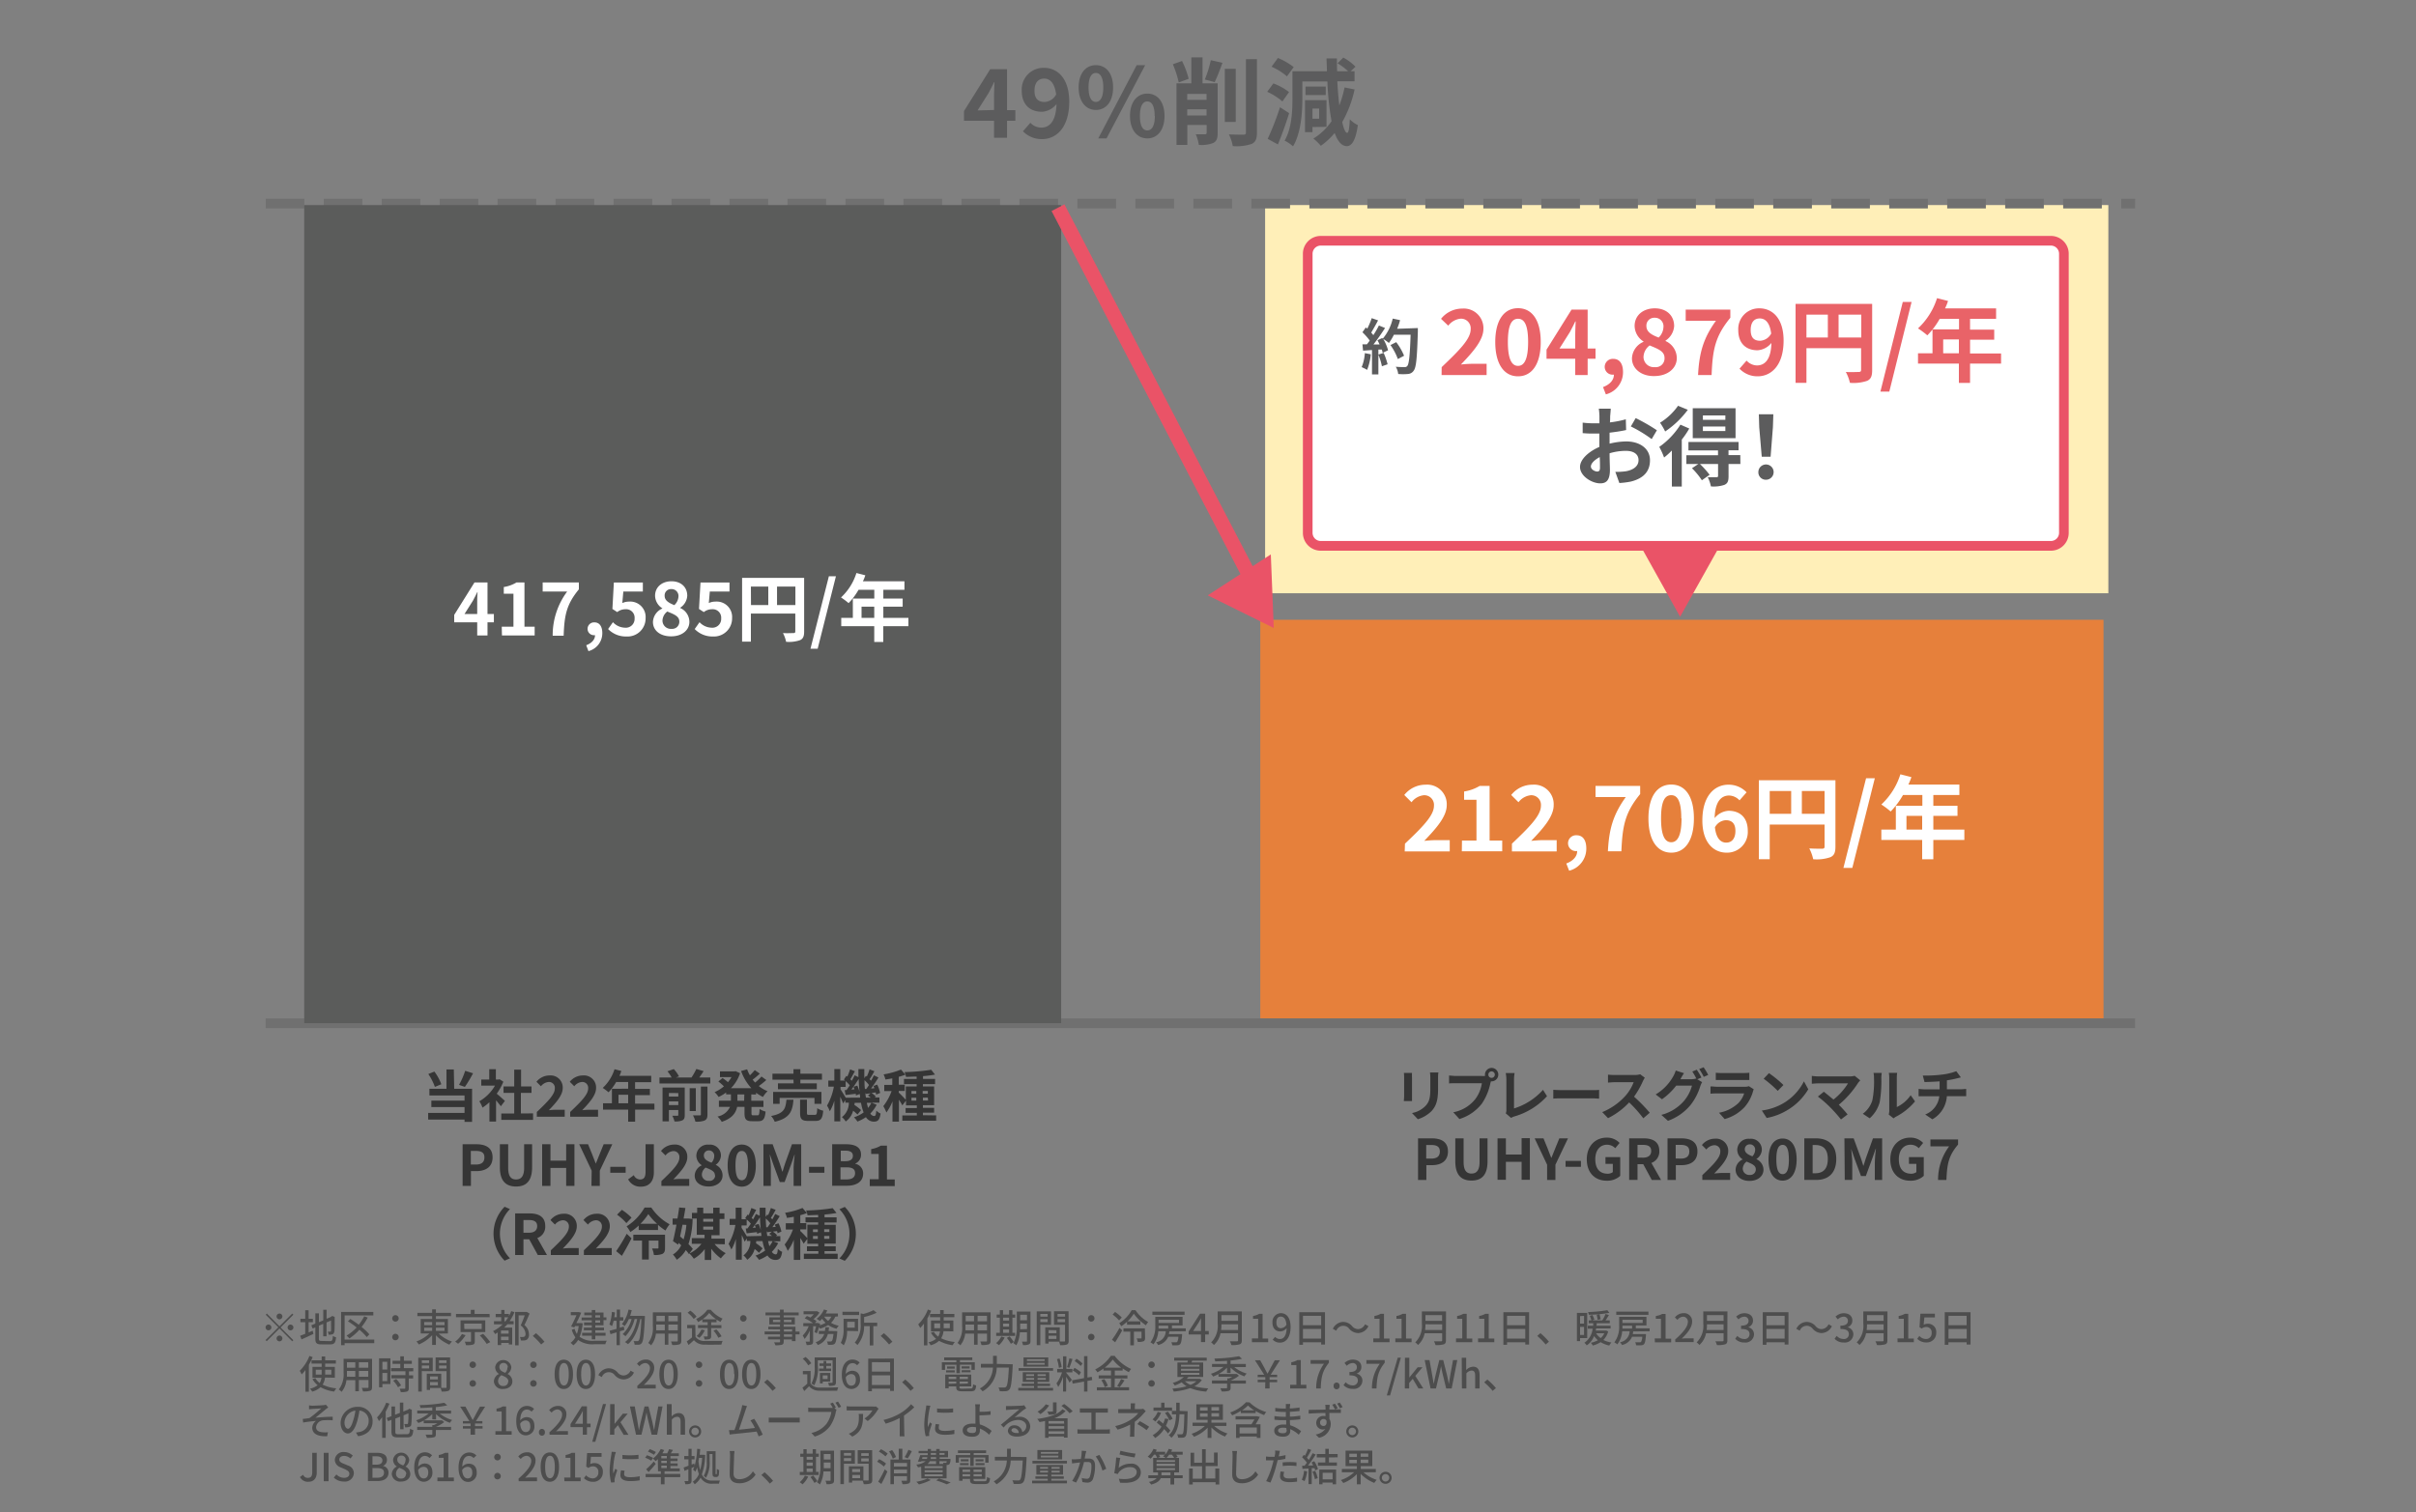 <svg id="レイヤー_1" data-name="レイヤー 1" xmlns="http://www.w3.org/2000/svg" viewBox="0 0 500 313"><rect x="0" y="0" width="500" height="313" fill="#808080" stroke="none"/><defs><style>.cls-2{isolation:isolate}.cls-3{fill:#fff}.cls-5{fill:#353535}.cls-6{fill:#707070}.cls-7{fill:#ea5367}.cls-8{fill:#e96368}.cls-9{fill:#5c5c5d}.cls-11{fill:#4d4d4d}</style></defs><g id="グループ_6600" data-name="グループ 6600"><path id="長方形_112" data-name="長方形 112" fill="#e6803b" d="M260.82 128.3h174.51v83.6H260.82z"/><g id="_212_706円_年" data-name="212 706円 年" class="cls-2"><g class="cls-2"><path class="cls-3" d="M290.76 174.65c3.63-3.45 6-5.82 6-7.83a2 2 0 00-2.08-2.2 3.68 3.68 0 00-2.56 1.45l-1.5-1.5a5.62 5.62 0 014.42-2.13 4.05 4.05 0 014.37 4.23c0 2.37-2.18 4.81-4.66 7.4.7-.07 1.62-.15 2.28-.15h3v2.33h-9.32zM302.56 174h3v-8.44H303v-1.71a9 9 0 003.23-1.16h2.05V174h2.61v2.23h-8.36zM312.9 174.65c3.62-3.45 6-5.82 6-7.83a2 2 0 00-2.09-2.2 3.66 3.66 0 00-2.55 1.45l-1.51-1.5a5.62 5.62 0 014.42-2.13 4.05 4.05 0 014.37 4.23c0 2.37-2.17 4.81-4.65 7.4.69-.07 1.61-.15 2.27-.15h3v2.33h-9.26zM324.15 178.75c1.47-.55 2.27-1.52 2.25-2.57h-.17a1.62 1.62 0 01-1.72-1.64 1.66 1.66 0 011.78-1.63c1.28 0 2 1 2 2.72a4.71 4.71 0 01-3.55 4.62zM336.46 165h-6.26v-2.31h9.24v1.69c-3.15 3.85-3.66 6.57-3.89 11.85h-2.79c.24-4.66 1.1-7.6 3.7-11.23zM341.15 169.41c0-4.58 1.86-7 4.72-7s4.69 2.41 4.69 7-1.84 7.1-4.69 7.1-4.72-2.51-4.72-7.1zm6.8 0c0-3.75-.88-4.8-2.08-4.8s-2.11 1-2.11 4.8.91 4.94 2.11 4.94 2.13-1.16 2.13-4.94zM352.31 169.85c0-5.17 2.58-7.41 5.39-7.41a5.1 5.1 0 013.76 1.58l-1.46 1.66a3.08 3.08 0 00-2.15-1c-1.59 0-2.91 1.18-3 4.68a4 4 0 012.86-1.52c2.32 0 4 1.33 4 4.17a4.28 4.28 0 01-4.38 4.5c-2.65 0-5.02-2.02-5.02-6.66zm2.6 1.42c.26 2.3 1.2 3.16 2.34 3.16s1.9-.81 1.9-2.42-.79-2.22-2-2.22a2.74 2.74 0 00-2.24 1.48zM379.85 175.26c0 1.22-.26 1.84-1.05 2.19a8.58 8.58 0 01-3.55.42 9 9 0 00-.81-2.24c1.07.08 2.29.06 2.67.06s.49-.13.49-.45v-4.55h-11.35v7.18H364v-16.35h15.85zm-13.6-6.79h4.44v-4.73h-4.44zm11.35 0v-4.73h-4.7v4.73zM386.19 161.11H388l-4.66 18.56h-1.84zM406.53 173.88h-6.42v4h-2.31v-4h-8.45v-2.14h3v-4.94h5.49v-2.23h-4a16.94 16.94 0 01-2.56 3.42 17 17 0 00-1.93-1.45 14.43 14.43 0 003.94-6.25l2.28.58a13.39 13.39 0 01-.62 1.54h10.55v2.16h-5.39v2.23h5v2.09h-5v2.85h6.42zm-8.73-2.14v-2.85h-3.25v2.85z"/></g></g><path id="長方形_113" data-name="長方形 113" fill="#ffefb8" d="M261.82 42.45h174.51v80.36H261.82z"/><g id="リプレースグランマルチ_PUHY-GRP280DMG6" data-name="リプレースグランマルチ PUHY-GRP280DMG6" class="cls-2"><g class="cls-2"><path class="cls-5" d="M292.22 223v4.93h-1.69c0-.22.06-.67.06-1V223a7 7 0 00-.05-.89h1.68a7.52 7.52 0 000 .89zm5.39.18v2.3c0 2.5-.49 3.58-1.35 4.53a6.88 6.88 0 01-2.83 1.68l-1.21-1.28a5.23 5.23 0 002.79-1.47c.81-.87 1-1.74 1-3.55v-2.21a9.42 9.42 0 00-.07-1.17h1.75c-.06.28-.08.65-.08 1.12zM308.69 221.07a1.39 1.39 0 010 2.78h-.15c0 .12-.06.24-.09.34a11.77 11.77 0 01-1.75 4.24 9.36 9.36 0 01-4.67 3.22l-1.27-1.4a7.59 7.59 0 004.56-2.73 7.29 7.29 0 001.36-3.28h-5.41c-.53 0-1.09 0-1.38.05v-1.64c.34 0 1 .09 1.38.09h5.39a4.37 4.37 0 00.66 0 1.5 1.5 0 010-.22 1.39 1.39 0 011.37-1.45zm0 2.06a.67.67 0 10-.67-.67.67.67 0 00.67.67zM311.75 229.77v-6.31a7.28 7.28 0 00-.13-1.32h1.83a8.41 8.41 0 00-.12 1.32v6a13.38 13.38 0 006-3.85l.83 1.31a14.53 14.53 0 01-6.75 4.19 3.13 3.13 0 00-.68.31l-1.11-.95a1.5 1.5 0 00.13-.7zM323.34 225.67h6.24c.55 0 1.06 0 1.36-.07v1.83c-.28 0-.87-.06-1.36-.06h-6.24c-.67 0-1.45 0-1.88.06v-1.83c.42.04 1.27.07 1.88.07zM340 223.82a17.38 17.38 0 01-1.83 3.2 33.07 33.07 0 013.25 3.33l-1.33 1.15a27 27 0 00-2.93-3.29 15.22 15.22 0 01-4.37 3.26l-1.2-1.25a13.17 13.17 0 004.77-3.34 9.15 9.15 0 001.73-2.85h-3.94c-.49 0-1.13.07-1.37.08v-1.65a12 12 0 001.37.08h4.1a4.23 4.23 0 001.2-.15l.95.71a5.65 5.65 0 00-.4.72zM352.12 223.06l-.86.36 1 .6a4.35 4.35 0 00-.38.84 12 12 0 01-2 3.87 10.78 10.78 0 01-4.69 3.29l-1.37-1.23a9.31 9.31 0 004.69-2.89 8.24 8.24 0 001.65-3.16h-3.27a13.18 13.18 0 01-2.94 2.82l-1.3-1a10.08 10.08 0 003.63-3.74 5.87 5.87 0 00.52-1.21l1.71.55a12.18 12.18 0 00-.71 1.19v.06h2.2a3.67 3.67 0 001-.14l.08.05a12.13 12.13 0 00-.85-1.5l.92-.38a15.29 15.29 0 01.97 1.62zm1.4-.54l-.92.4a13.54 13.54 0 00-.94-1.61l.91-.37a15 15 0 01.95 1.58zM362.79 225.93a8.41 8.41 0 01-1.72 3.22 8.8 8.8 0 01-4.15 2.51l-1.16-1.31a7.85 7.85 0 004-2 5 5 0 001.2-2h-5.62c-.28 0-.86 0-1.35.06v-1.51c.49 0 1 .07 1.35.07h5.75a2.39 2.39 0 00.85-.12l1 .64a3.4 3.4 0 00-.15.44zm-6.49-3.8h4.48a12.47 12.47 0 001.25-.06v1.5h-6.94v-1.5a11.26 11.26 0 001.21.06zM369.09 228.37a11 11 0 004.24-4.52l.9 1.64a12.35 12.35 0 01-4.3 4.3 12.54 12.54 0 01-4.31 1.64l-1-1.54a11.92 11.92 0 004.47-1.52zm0-3.76l-1.18 1.21a24.37 24.37 0 00-2.91-2.51l1.09-1.16a23 23 0 013 2.46zM384.55 224.15a19.57 19.57 0 01-4 4.55c.67.66 1.35 1.41 1.81 2l-1.36 1.04a30.68 30.68 0 00-2.23-2.51 24.51 24.51 0 00-2.55-2.23l1.23-1c.46.35 1.23 1 2 1.62a13 13 0 003-3.35h-6.15c-.47 0-1.1.06-1.34.08v-1.63a10.37 10.37 0 001.34.11h6.45a3.77 3.77 0 001.08-.13l1.16.95a4.35 4.35 0 00-.44.5zM387.49 227.78a19.82 19.82 0 00.34-4.61 4.46 4.46 0 00-.1-1.07h1.71a7.41 7.41 0 00-.09 1.06 26 26 0 01-.34 5 6.87 6.87 0 01-2.07 3.34l-1.42-.94a5.45 5.45 0 001.97-2.78zm3.5 2.09v-6.78a5.55 5.55 0 00-.09-1h1.73a6.27 6.27 0 00-.08 1v6.08a7.22 7.22 0 002.87-2.45l.9 1.28a12.76 12.76 0 01-3.94 3.17 2.36 2.36 0 00-.5.35l-1-.8a4.21 4.21 0 00.12-.85zM401.93 222.45a12.33 12.33 0 002.93-.7l.95 1.28-.89.22c-.57.15-1.26.28-2 .39v1.85h2.93c.26 0 .8-.05 1.06-.07v1.5h-4a5.9 5.9 0 01-3 4.79l-1.48-1a4.6 4.6 0 002.92-3.78h-4.29v-1.5c.31 0 .71.07 1.07.07h3.28v-1.65c-1.12.09-2.34.12-3.12.15l-.36-1.35a27.43 27.43 0 004-.2z"/></g><g class="cls-2"><path class="cls-5" d="M293.47 235.65h2.82c1.91 0 3.37.67 3.37 2.71s-1.47 2.84-3.32 2.84h-1.15v3.06h-1.72zm2.75 4.19c1.19 0 1.76-.5 1.76-1.48s-.63-1.34-1.82-1.34h-1v2.82zM301.18 240.39v-4.74h1.72v4.89c0 1.79.63 2.4 1.63 2.4s1.67-.61 1.67-2.4v-4.89h1.65v4.74c0 2.86-1.22 4-3.32 4s-3.35-1.14-3.35-4zM309.92 235.65h1.73V239h3.25v-3.39h1.71v8.61h-1.71v-3.72h-3.25v3.72h-1.73zM320.18 241.11l-2.58-5.46h1.83l.86 2.1c.24.64.47 1.25.74 1.91h.05c.27-.66.52-1.27.77-1.91l.86-2.1h1.79l-2.6 5.46v3.15h-1.72zM324 240.32h3.18v1.22H324zM328.39 240c0-2.84 1.84-4.5 4.13-4.5a3.59 3.59 0 012.66 1.1l-.9 1.09a2.34 2.34 0 00-1.7-.72c-1.43 0-2.43 1.12-2.43 3s.86 3 2.56 3a1.73 1.73 0 001.07-.33v-1.7h-1.52v-1.4h3.05v3.88a4 4 0 01-2.79 1c-2.33.01-4.13-1.55-4.13-4.42zM337.16 235.65h3c1.81 0 3.24.64 3.24 2.61a2.48 2.48 0 01-1.64 2.48l2 3.52h-1.92l-1.76-3.26h-1.19v3.25h-1.73zm2.84 4c1.11 0 1.72-.47 1.72-1.39S341.11 237 340 237h-1.11v2.63zM345.1 235.65h2.82c1.91 0 3.37.67 3.37 2.71s-1.47 2.84-3.32 2.84h-1.15v3.06h-1.72zm2.75 4.19c1.19 0 1.76-.5 1.76-1.48S349 237 347.79 237h-1v2.82zM352.3 243.27c2.24-2.14 3.72-3.6 3.72-4.84a1.21 1.21 0 00-1.29-1.36 2.28 2.28 0 00-1.59.89l-.92-.93a3.44 3.44 0 012.73-1.31 2.51 2.51 0 012.71 2.61c0 1.47-1.35 3-2.89 4.58.43 0 1-.09 1.41-.09h1.88v1.44h-5.76zM359.19 242.12a2.41 2.41 0 011.48-2.11 2.41 2.41 0 01-1.14-2 2.33 2.33 0 012.59-2.26 2.24 2.24 0 012.5 2.28 2.42 2.42 0 01-1.1 1.88v.06a2.41 2.41 0 011.44 2.18c0 1.31-1.15 2.31-2.9 2.31s-2.87-.99-2.87-2.34zm4.18-.05c0-.84-.81-1.14-1.91-1.6a1.92 1.92 0 00-.79 1.47 1.32 1.32 0 001.44 1.28 1.13 1.13 0 001.26-1.15zm-.14-4a1.08 1.08 0 00-1.14-1.18 1 1 0 00-1 1c0 .77.68 1.13 1.57 1.48a2 2 0 00.57-1.26zM366 240c0-2.84 1.15-4.31 2.92-4.31s2.9 1.49 2.9 4.31-1.14 4.4-2.9 4.4-2.92-1.52-2.92-4.4zm4.21 0c0-2.32-.55-3-1.29-3s-1.3.66-1.3 3 .55 3.06 1.3 3.06 1.3-.69 1.3-3.06zM373.41 235.65h2.36c2.62 0 4.25 1.37 4.25 4.28s-1.63 4.33-4.16 4.33h-2.45zm2.25 7.23c1.61 0 2.61-.86 2.61-2.95s-1-2.9-2.61-2.9h-.53v5.85zM381.71 235.65h1.91l1.46 4c.19.54.35 1.11.53 1.65h.05c.19-.54.34-1.11.53-1.65l1.43-4h1.9v8.61H388v-3.59a27.2 27.2 0 01.23-2.83h-.06l-.7 2-1.33 3.61h-1l-1.34-3.61-.69-2c.08.82.22 2 .22 2.83v3.59h-1.55zM391.21 240c0-2.84 1.84-4.5 4.13-4.5a3.59 3.59 0 012.66 1.1l-.9 1.09a2.34 2.34 0 00-1.7-.72c-1.43 0-2.43 1.12-2.43 3s.86 3 2.56 3a1.75 1.75 0 001.07-.33v-1.7h-1.53v-1.4h3.06v3.88a4 4 0 01-2.79 1c-2.34.01-4.13-1.55-4.13-4.42zM403.38 237.31h-3.87v-1.43h5.72v1.05c-2 2.38-2.27 4.07-2.41 7.33h-1.73a11.5 11.5 0 012.29-6.95z"/></g></g><path class="cls-6" d="M54.98 210.81h386.88v2H54.98zM441.86 43.15H439v-2h2.88zm-6.88 0h-8v-2h8zm-12 0h-8v-2h8zm-12 0h-8v-2h8zm-12 0h-8v-2h8zm-12 0h-8v-2h8zm-12 0h-8v-2h8zm-12 0h-8v-2h8zm-12 0h-8v-2h8zm-12 0h-8v-2h8zm-12 0h-8v-2h8zm-12 0h-8v-2h8zm-12 0h-8v-2h8zm-12 0h-8v-2h8zm-12 0h-8v-2h8zm-12 0h-8v-2h8zm-12 0h-8v-2h8zm-12 0h-8v-2h8zm-12 0h-8v-2h8zm-12 0h-8v-2h8zm-12 0h-8v-2h8zm-12 0h-8v-2h8zm-12 0h-8v-2h8zm-12 0h-8v-2h8zm-12 0h-8v-2h8zm-12 0h-8v-2h8zm-12 0h-8v-2h8zm-12 0h-8v-2h8zm-12 0h-8v-2h8zm-12 0H91v-2h8zm-12 0H79v-2h8zm-12 0H67v-2h8zm-12 0H55v-2h8z"/><g id="長方形_114" data-name="長方形 114"><rect class="cls-3" x="269.75" y="48.95" width="158.28" height="64.93" rx="3.58"/><path class="cls-7" d="M424.45 114H273.33a3.69 3.69 0 01-3.69-3.69V52.53a3.69 3.69 0 013.69-3.69h151.12a3.69 3.69 0 013.68 3.69v57.77a3.69 3.69 0 01-3.68 3.7zM273.33 50.84a1.69 1.69 0 00-1.69 1.69v57.77a1.69 1.69 0 001.69 1.69h151.12a1.69 1.69 0 001.68-1.69V52.53a1.69 1.69 0 00-1.68-1.69z"/></g><path id="多角形_6" data-name="多角形 6" class="cls-7" d="M347.7 127.68l-7.7-13.8h15.42z"/><g id="グループ_6395" data-name="グループ 6395"><g id="_204_879円_年" data-name="204 879円 年" class="cls-2"><g class="cls-2"><path class="cls-8" d="M298.36 76c3.63-3.46 6-5.82 6-7.83a2 2 0 00-2.08-2.2 3.68 3.68 0 00-2.56 1.45L298.23 66a5.6 5.6 0 014.41-2.12 4.06 4.06 0 014.36 4.18c0 2.36-2.18 4.81-4.66 7.4a22.55 22.55 0 012.27-.15h3.05v2.33h-9.32zM309.45 70.8c0-4.58 1.86-7 4.71-7s4.7 2.4 4.7 7-1.84 7.1-4.7 7.1-4.71-2.5-4.71-7.1zm6.8 0c0-3.76-.89-4.81-2.09-4.81s-2.1 1.05-2.1 4.81.9 4.94 2.1 4.94 2.09-1.16 2.09-4.94zM326 74.27h-5.94v-1.89l5.18-8.29h3.33v8.06h1.63v2.12h-1.63v3.37H326zm0-2.12v-2.7c0-.81.05-2.09.09-2.9H326c-.33.74-.71 1.43-1.1 2.18l-2.16 3.42zM331.75 80.13c1.46-.54 2.27-1.52 2.25-2.57h-.17a1.62 1.62 0 01-1.73-1.63 1.67 1.67 0 011.79-1.64c1.28 0 2 1 2 2.73a4.73 4.73 0 01-3.55 4.62zM337.74 74.18a3.89 3.89 0 012.39-3.42v-.07a3.9 3.9 0 01-1.84-3.2c0-2.23 1.78-3.66 4.18-3.66s4 1.47 4 3.68a3.91 3.91 0 01-1.78 3v.09a3.89 3.89 0 012.33 3.53c0 2.1-1.86 3.72-4.68 3.72-2.61.05-4.6-1.49-4.6-3.67zm6.74-.09c0-1.36-1.29-1.84-3.08-2.58a3.1 3.1 0 00-1.27 2.37 2.13 2.13 0 002.33 2.12 1.81 1.81 0 002.02-1.91zm-.22-6.39a1.76 1.76 0 00-1.84-1.92 1.61 1.61 0 00-1.69 1.71c0 1.24 1.09 1.83 2.53 2.39a3.2 3.2 0 001-2.18zM355.12 66.4h-6.26v-2.31h9.24v1.69c-3.15 3.85-3.66 6.58-3.88 11.86h-2.8c.24-4.64 1.11-7.64 3.7-11.24zM360 76.32l1.46-1.67a3 3 0 002.14 1c1.6 0 2.92-1.17 3-4.66a4 4 0 01-2.86 1.52c-2.33 0-4-1.35-4-4.19a4.28 4.28 0 014.38-4.49c2.63 0 5 2 5 6.67 0 5.16-2.57 7.4-5.37 7.4a5.08 5.08 0 01-3.75-1.58zm4.3-5.78a2.75 2.75 0 002.25-1.49c-.28-2.27-1.22-3.13-2.36-3.13s-1.88.78-1.88 2.4.74 2.22 1.96 2.22zM387.45 76.64c0 1.22-.26 1.84-1.05 2.2a8.79 8.79 0 01-3.55.41A8.93 8.93 0 00382 77c1.07.07 2.29 0 2.67 0s.49-.13.49-.45v-4.47h-11.31v7.17h-2.25V62.91h15.85zm-13.6-6.78h4.43v-4.73h-4.43zm11.35 0v-4.73h-4.7v4.73zM393.79 62.5h1.82L391 81.06h-1.84zM414.13 75.27h-6.42v4h-2.31v-4h-8.46v-2.14h3v-4.94h5.49V66h-4a16.39 16.39 0 01-2.56 3.42 18.27 18.27 0 00-1.93-1.44 14.56 14.56 0 003.94-6.26l2.27.58a9.72 9.72 0 01-.62 1.54h10.57V66h-5.39v2.24h5v2.08h-5v2.86h6.42zm-8.73-2.14v-2.86h-3.25v2.86z"/></g></g><g id="約" class="cls-2"><g class="cls-2"><path class="cls-9" d="M283.69 73.34a11.45 11.45 0 01-.76 3.23 8.45 8.45 0 00-1.13-.57 9.17 9.17 0 00.66-2.9zm9.74-5.43v.69c-.16 5.49-.34 7.47-.86 8.13a1.53 1.53 0 01-1.21.69 10.86 10.86 0 01-2 0 3.65 3.65 0 00-.5-1.5c.79.07 1.5.07 1.84.07a.63.63 0 00.53-.21c.37-.39.56-2.22.7-6.49h-3.46a10.34 10.34 0 01-1.03 1.71 9.87 9.87 0 00-1.17-.83 9.64 9.64 0 011 2.34l-1.12.53a6.35 6.35 0 00-.18-.68h-.71v5.15h-1.32v-5.05l-1.85.13-.13-1.31h.93c.19-.24.39-.5.58-.78a12.49 12.49 0 00-1.51-1.72l.7-1a3.73 3.73 0 01.3.26 15.23 15.23 0 00.92-2.18l1.32.46c-.46.87-1 1.83-1.42 2.53.16.18.31.37.44.53a20.06 20.06 0 001.15-2l1.27.52c-.71 1.1-1.58 2.38-2.4 3.4h1.27c-.14-.3-.29-.6-.44-.87l1-.46.09.15a9.92 9.92 0 002.07-4.17l1.52.32a13 13 0 01-.61 1.79zm-7.08 5.14a14.18 14.18 0 01.82 2.36l-1.18.41a12.38 12.38 0 00-.74-2.42zm2.94 1.28a12 12 0 00-1.53-2.9l1.19-.6a12.2 12.2 0 011.63 2.81z"/></g></g></g><g id="お得_" data-name="お得" class="cls-2"><g class="cls-2"><path class="cls-9" d="M333.23 86.17c0 .39 0 .82-.05 1.27a21.34 21.34 0 003.29-.64l.06 2.22c-1 .23-2.26.41-3.42.55v2.27a15 15 0 013.44-.46c2.75 0 4.92 1.43 4.92 3.9 0 2.11-1.11 3.71-4 4.42a17.16 17.16 0 01-2.34.29l-.83-2.31a13.55 13.55 0 002.21-.13c1.45-.26 2.59-1 2.59-2.29s-1.07-1.93-2.63-1.93a12.1 12.1 0 00-3.36.5c0 1.41.07 2.81.07 3.42 0 2.22-.79 2.81-2 2.81-1.74 0-4.19-1.5-4.19-3.4 0-1.56 1.79-3.19 4-4.14v-2.77h-.95a22.3 22.3 0 01-2.5-.09v-2.17a18.94 18.94 0 002.47.14h1v-1.45a13.12 13.12 0 00-.13-1.58h2.47c-.01.34-.08 1.1-.12 1.57zm-2.68 11.44c.32 0 .57-.15.57-.75s0-1.28-.05-2.24c-1.1.59-1.83 1.32-1.83 1.95s.84 1.04 1.31 1.04zm12.35-8.54l-1.08 1.83a27.77 27.77 0 00-4.31-2.62l1-1.73a37.84 37.84 0 014.39 2.52zM349.6 88.71a17.87 17.87 0 01-1.55 2.29v9.72H346v-7.46a16.2 16.2 0 01-1.61 1.45 15.8 15.8 0 00-1-2.2 16 16 0 004.38-4.6zm-.3-3.88a19.05 19.05 0 01-4.69 4.49 12.37 12.37 0 00-1.06-1.81 12.73 12.73 0 003.73-3.51zm10.88 11.22h-2.45v2.54c0 1-.18 1.49-.88 1.79a6.93 6.93 0 01-2.77.31 7.4 7.4 0 00-.66-1.9h1.82c.23 0 .32-.08.32-.28v-2.46h-3.75a19.27 19.27 0 012 2.24l-1.6 1.13a14.83 14.83 0 00-2.05-2.49l1.32-.88H349v-1.81h6.55v-1h-6.12v-1.75h10.37v1.73h-2.08v1h2.44zm-1-5.35h-8.86v-6.19h8.86zm-2.11-4.7h-4.65v.9h4.65zm0 2.29h-4.65v.93h4.65zM363.9 97.73a1.58 1.58 0 111.58 1.58 1.53 1.53 0 01-1.58-1.58zm.18-9.3l-.08-2.67h3l-.09 2.67-.48 6.12h-1.83z"/></g></g><g id="_49_削減" data-name="49 削減" class="cls-2"><g class="cls-2"><path class="cls-9" d="M205.72 25h-6.22v-2l5.43-8.68h3.48v8.48h1.72V25h-1.72v3.52h-2.69zm0-2.23V20c0-.85.06-2.19.09-3h-.07c-.36.76-.75 1.49-1.16 2.28l-2.27 3.58zM211.7 27.17l1.54-1.75a3.12 3.12 0 002.24 1c1.67 0 3.05-1.22 3.17-4.88a4.18 4.18 0 01-3 1.6c-2.44 0-4.2-1.42-4.2-4.39a4.49 4.49 0 014.59-4.71c2.76 0 5.24 2.11 5.24 7 0 5.41-2.7 7.76-5.63 7.76a5.37 5.37 0 01-3.95-1.63zm4.51-6.06a2.86 2.86 0 002.36-1.56c-.3-2.38-1.28-3.28-2.48-3.28s-2 .82-2 2.52.84 2.32 2.12 2.32zM223.23 18.1c0-2.93 1.48-4.61 3.57-4.61s3.56 1.68 3.56 4.61-1.46 4.66-3.56 4.66-3.57-1.76-3.57-4.66zm5.1 0c0-2.15-.67-3-1.53-3s-1.52.82-1.52 3 .67 3 1.52 3 1.53-.86 1.53-3zm6.91-4.61H237l-8 15.16h-1.71zM233.86 24c0-2.93 1.5-4.62 3.59-4.62S241 21.07 241 24s-1.48 4.65-3.56 4.65-3.58-1.73-3.58-4.65zm5.1 0c0-2.16-.65-3-1.51-3s-1.54.81-1.54 3 .67 3 1.54 3 1.55-.87 1.55-3zM243.94 17.07a19.78 19.78 0 00-1.22-3.77l1.91-.67a18.43 18.43 0 011.37 3.68zM252 27.53c0 1.08-.2 1.69-.9 2.06a6.59 6.59 0 01-3 .4 8.55 8.55 0 00-.63-2.19h1.89c.27 0 .36-.1.36-.35v-1.58h-4V30h-2.24V17.25h3.07v-5.37h2.32v5.37H252zm-6.3-8.09v1.22h4v-1.22zm4 4.46v-1.27h-4v1.27zm-.36-7.44a22.84 22.84 0 001.24-4L253 13c-.52 1.44-1.13 3-1.62 4zm6.4 8.78h-2.26v-11h2.26zm4.39-13v15.15c0 1.38-.28 2-1.08 2.4a9.79 9.79 0 01-3.92.45 8.85 8.85 0 00-.81-2.42c1.28.06 2.54.06 3 .06s.53-.14.53-.51V12.25zM265.4 21a13.18 13.18 0 00-3.15-2l1.28-1.73a12.11 12.11 0 013.24 1.79zm1.39 2.42c-.66 2.17-1.51 4.51-2.32 6.48l-2.12-1.16a56.21 56.21 0 002.55-6.54zm-.45-7.61a12.54 12.54 0 00-3.19-2l1.32-1.81a14.28 14.28 0 013.27 1.89zm14 2.71a24.14 24.14 0 01-2.56 6.75c.31 1.4.65 2.21 1 2.23s.47-1 .57-2.8a6 6 0 001.66 1.2c-.5 3.59-1.46 4.35-2.27 4.35-1.08 0-1.91-1-2.52-2.73a14.75 14.75 0 01-2.87 2.66 11.56 11.56 0 00-1.54-1.5 12.19 12.19 0 003.76-3.6 58.3 58.3 0 01-.86-8.21h-5.18v3.42c0 3-.28 7.25-1.93 10a7.79 7.79 0 00-1.75-1.18c1.5-2.54 1.63-6.16 1.63-8.82v-5.54h7.13c0-.86-.06-1.75-.08-2.66h2.15c0 .91 0 1.8.05 2.66H279a12.55 12.55 0 00-2.19-1.65l1.19-1.18a10.24 10.24 0 012.52 1.89l-1 .94h.81v2.07h-3.57c.1 1.83.24 3.52.42 5a22.86 22.86 0 001.08-3.72zm-8.72 7.78v1.06h-1.54v-6.62h4.45v5.51zm2.75-6.62h-4.19v-1.76h4.19zm-2.75 2.8v2.1H273v-2.1z"/></g></g><path id="長方形_111" data-name="長方形 111" fill="#5b5c5b" d="M62.96 42.45h156.65v169.36H62.96z"/><g id="_417_585円_年" data-name="417 585円 年" class="cls-2"><g class="cls-2"><path class="cls-3" d="M98.76 128.83H94v-1.54l4.19-6.71h2.7v6.53h1.32v1.72h-1.32v2.72h-2.13zm0-1.72v-2.19c0-.66 0-1.69.08-2.35h-.06c-.28.6-.58 1.16-.9 1.77l-1.75 2.77zM103.84 129.74h2.42v-6.83h-2v-1.39a7.29 7.29 0 002.62-.94h1.66v9.16h2.11v1.81h-6.77zM117.38 122.45h-5.07v-1.87h7.49V122c-2.56 3.12-3 5.32-3.15 9.6h-2.27a15.12 15.12 0 013-9.15zM121.32 133.57c1.18-.44 1.84-1.23 1.82-2.08H123a1.31 1.31 0 01-1.4-1.33 1.34 1.34 0 011.44-1.32c1 0 1.61.82 1.61 2.21a3.82 3.82 0 01-2.87 3.74zM125.85 130.22l1-1.42a3.52 3.52 0 002.48 1.14 1.82 1.82 0 002-1.92 1.75 1.75 0 00-1.9-1.9 2.66 2.66 0 00-1.69.59l-1-.65.3-5.48h6v1.87H129l-.21 2.39a3.13 3.13 0 011.35-.3 3.19 3.19 0 013.47 3.4 3.74 3.74 0 01-3.94 3.82 5.12 5.12 0 01-3.82-1.54zM135.13 128.75a3.16 3.16 0 011.93-2.77v-.06a3.15 3.15 0 01-1.49-2.59c0-1.81 1.44-3 3.39-3s3.27 1.18 3.27 3a3.16 3.16 0 01-1.44 2.46v.08a3.15 3.15 0 011.88 2.86c0 1.7-1.5 3-3.78 3s-3.76-1.22-3.76-2.98zm5.46-.08c0-1.09-1.05-1.49-2.49-2.08a2.48 2.48 0 00-1 1.92 1.73 1.73 0 001.89 1.67 1.47 1.47 0 001.6-1.51zm-.18-5.17a1.42 1.42 0 00-1.49-1.55 1.3 1.3 0 00-1.37 1.38c0 1 .88 1.48 2 1.94a2.6 2.6 0 00.86-1.77zM143.77 130.22l1-1.42a3.52 3.52 0 002.48 1.14 1.82 1.82 0 002-1.92 1.75 1.75 0 00-1.9-1.9 2.68 2.68 0 00-1.69.59l-1-.65.31-5.48h6v1.87h-4.07l-.21 2.39a3.07 3.07 0 011.35-.3 3.19 3.19 0 013.47 3.4 3.75 3.75 0 01-3.94 3.82 5.1 5.1 0 01-3.8-1.54zM166.42 130.74c0 1-.22 1.49-.85 1.78a7 7 0 01-2.88.34 7.14 7.14 0 00-.65-1.81c.86.06 1.85 0 2.16 0s.39-.1.39-.36v-3.68h-9.19v5.81h-1.82v-13.2h12.84zm-11-5.49H159v-3.83h-3.6zm9.19 0v-3.83h-3.8v3.83zM171.54 119.29H173l-3.78 15h-1.49zM188 129.63h-5.2v3.26h-1.87v-3.26h-6.83v-1.73h2.4v-4h4.44v-1.81h-3.26a13.49 13.49 0 01-2.06 2.76 14.9 14.9 0 00-1.57-1.17 11.64 11.64 0 003.19-5.06l1.84.47a8.81 8.81 0 01-.5 1.25h8.6v1.75h-4.37v1.81h4v1.69h-4v2.31H188zm-7.07-1.73v-2.31h-2.63v2.31z"/></g></g><g id="当社22年前発売機種_PUHY-J280M-B1_R22冷媒機種_" data-name="当社22年前発売機種 PUHY-J280M-B1 R22冷媒機種" class="cls-2"><g class="cls-2"><path class="cls-5" d="M90 225a11.62 11.62 0 00-1.36-2.67l1.26-.5a10.19 10.19 0 011.43 2.62zm4 .39h3.7v6.85h-1.56v-.48h-7.53v-1.37h7.53v-1.21h-6.87v-1.34h6.87v-1.07h-7.27v-1.38h3.53v-4h1.52zm3.9-3.21a27.83 27.83 0 01-1.69 2.82l-1.21-.42a16.12 16.12 0 001.27-2.91zM103.66 229c-.25-.32-.64-.79-1-1.22v4.39h-1.37v-4a9.67 9.67 0 01-1.44 1.12 5.52 5.52 0 00-.65-1.31 8.78 8.78 0 003.24-3.25H99.6v-1.25h1.65v-2.14h1.37v2.14h.52l.25-.06.78.5a11.84 11.84 0 01-1.37 2.49c.55.45 1.45 1.25 1.69 1.49zm6.66 1.48v1.35h-6.58v-1.33h2.68v-4.26h-2.21v-1.33h2.21v-3.48h1.42v3.48H110v1.33h-2.2v4.26zM111.1 230.19c2.25-2.14 3.72-3.61 3.72-4.85a1.21 1.21 0 00-1.29-1.36 2.27 2.27 0 00-1.58.89l-.93-.93a3.46 3.46 0 012.73-1.31 2.5 2.5 0 012.71 2.61c0 1.47-1.35 3-2.88 4.59a13.76 13.76 0 011.4-.1h1.89v1.44h-5.77zM118 230.19c2.25-2.14 3.72-3.61 3.72-4.85a1.21 1.21 0 00-1.29-1.36 2.27 2.27 0 00-1.58.89l-.93-.93a3.46 3.46 0 012.73-1.31 2.5 2.5 0 012.71 2.61c0 1.47-1.35 3-2.88 4.59a13.75 13.75 0 011.41-.1h1.88v1.44H118zM135.44 229.71h-4v2.49H130v-2.49h-5.2v-1.33h1.84v-3H130v-1.39h-2.48a10.83 10.83 0 01-1.58 2.12 12.51 12.51 0 00-1.2-.9 9 9 0 002.44-3.87l1.41.36a8.77 8.77 0 01-.39 1h6.57v1.33h-3.34v1.39h3.07v1.29h-3.07v1.76h4zm-5.44-1.33v-1.76h-2v1.76zM147 223.05v1.24h-10.52v-1.24H139a7.83 7.83 0 00-.87-1.28l1.31-.46a6.48 6.48 0 011.08 1.52l-.64.22h3.23a13.89 13.89 0 001-1.76l1.5.44c-.28.46-.6.91-.89 1.32zm-5.29 7.76c0 .6-.11.92-.51 1.12a3.6 3.6 0 01-1.61.22 4.88 4.88 0 00-.45-1.17h1.05c.15 0 .19-.05.19-.19v-1h-1.95v2.35h-1.31v-7h4.59zm-3.28-4.55v.74h1.95v-.72zm1.95 2.5V228h-1.95v.76zM144 230h-1.27v-4.74H144zm1.05-5.07h1.36v5.78c0 .69-.13 1-.6 1.25a4.56 4.56 0 01-1.9.23 4.84 4.84 0 00-.5-1.3h1.39c.2 0 .25 0 .25-.21zM155.48 226.56v1.31H158v1.27h-2.48v1.26c0 .41.05.48.37.48h.9c.3 0 .36-.23.41-1.32a3.47 3.47 0 001.24.54c-.14 1.54-.5 2-1.52 2h-1.27c-1.26 0-1.57-.4-1.57-1.69v-1.27h-1.53c-.26 1.22-1 2.37-3.18 3.09a5.07 5.07 0 00-.88-1.1 3.53 3.53 0 002.59-2h-2.3v-1.27h2.49v-1.31h-1v-.39a8.44 8.44 0 01-1.55.92 5.92 5.92 0 00-.83-1 7.45 7.45 0 001.93-1.2 14.42 14.42 0 00-1.15-1l.87-.72a13.16 13.16 0 011.11.86 6.41 6.41 0 00.74-1.05H149v-1.18h3l.24-.05.92.43a8 8 0 01-1.88 3.09h4.21a10.49 10.49 0 01-2.12-3.55l1.25-.35a7 7 0 00.58 1.24 11.27 11.27 0 001-1.08l1.05.74c-.48.43-1 .89-1.49 1.24.16.21.34.4.51.6a10 10 0 001.32-1.25l1 .72a16.31 16.31 0 01-1.55 1.25 7 7 0 001.81 1.07 5.24 5.24 0 00-.95 1.19 8.94 8.94 0 01-1.43-.87v.37zm-1.44 0h-1.43v1.31H154zM164.21 227.65c-.19 2.34-.7 3.82-3.87 4.57a4.13 4.13 0 00-.76-1.2c2.76-.53 3-1.58 3.18-3.37zm0-4.14h-4.35v-1.25h4.35v-.92h1.43v.92h4.47v1.25h-4.47v.76h3.4v1.21H161v-1.21h3.24zm4.35 5v-1.23h-7.21v1.23H160v-2.47h10v2.47zm.07 2.28c.38 0 .45-.2.5-1.38a3.92 3.92 0 001.24.52c-.15 1.68-.51 2.11-1.6 2.11h-1.5c-1.35 0-1.69-.4-1.69-1.64v-2.76H167v2.75c0 .36.07.4.49.4zM181.43 228.7a6.88 6.88 0 01-1.31 1.8 1 1 0 00.78.53c.29 0 .39-.22.45-1.13a3.27 3.27 0 00.89.62c-.2 1.32-.53 1.67-1.44 1.67a1.92 1.92 0 01-1.59-.93 8.14 8.14 0 01-1.76.91 4.88 4.88 0 00-.72-.88 7.26 7.26 0 002-1 9.73 9.73 0 01-.54-2h-1.31l-.06.44a9.64 9.64 0 011.38 1.07l-.74.92a7.84 7.84 0 00-.9-.79 4 4 0 01-1.54 2.23 3.19 3.19 0 00-.78-.9 3.73 3.73 0 001.43-3h-.72v-.52l-.47.68c-.12-.35-.35-.88-.58-1.39v5.11h-1.23v-4.29a10.07 10.07 0 01-.93 2.19 8.49 8.49 0 00-.58-1.17 12.21 12.21 0 001.41-3.92h-1.15v-1.26h1.25v-2.39h1.23v2.39h1l-.25-.22.51-.76.2.16a16 16 0 00.57-1.5l1 .39c-.33.56-.66 1.2-.94 1.66.1.11.21.21.29.31.23-.4.43-.78.59-1.13l.78.38v-1.67h1.22v1.89l.34-.49.18.14a12 12 0 00.57-1.48l1 .38c-.33.58-.67 1.21-1 1.66l.31.3c.22-.38.43-.77.59-1.11l.94.46c-.46.74-1 1.58-1.53 2.27l.69-.05a3.85 3.85 0 00-.19-.47l.77-.28a7.16 7.16 0 01.61 1.72l-.83.35a3.35 3.35 0 00-.09-.46l-.86.12a4.26 4.26 0 01.88.73l-.22.2h.97v1.07h-1.63zm-3.43-1.48c0-.24 0-.5-.09-.75l-.79.31a2.45 2.45 0 000-.35c-.75.08-1.47.18-2.12.24l-.19-1h.36c.22-.3.47-.65.7-1a7.79 7.79 0 00-.86-.87v1.2h-1.06v.5c.24.36.8 1.25 1.08 1.74zm-.58-2.49a7.3 7.3 0 01.46 1.31c-.09-.85-.14-1.75-.17-2.68-.46.72-1 1.54-1.51 2.19l.63-.05a5.19 5.19 0 00-.19-.52zm1.84.71c.19-.24.38-.53.58-.83a6.9 6.9 0 00-.93-1c0 .63 0 1.22.09 1.81zm.93 1.78a5.93 5.93 0 00-.56-.43l.52-.45-1 .11-.07-.32c0 .38.08.74.14 1.09zm-.8 1.07c.08.38.17.75.26 1.06a5.16 5.16 0 00.68-1.06zM193.74 230.9v1.1h-7v-1.1h3v-.53h-2.32v-1h2.32v-.54h-2.24v-1l-.76 1a10.5 10.5 0 00-.7-1.17v4.53h-1.34V228a10.23 10.23 0 01-1.26 2.3 7.22 7.22 0 00-.64-1.31 11.44 11.44 0 001.72-3.12H183v-1.29h1.66v-1.35c-.49.1-1 .18-1.42.24a4.78 4.78 0 00-.38-1.06 16.25 16.25 0 003.6-1l.92 1.06a13.22 13.22 0 01-1.38.44v1.64h1.24v1.29H186v.34c.3.26 1.21 1.2 1.46 1.5v-2.78h2.24v-.48h-2.62v-1.07h2.62v-.49c-.76 0-1.5.06-2.2.07a3.39 3.39 0 00-.3-1 39.67 39.67 0 005.51-.48l.79 1a22.5 22.5 0 01-2.48.32v.58h2.5v1.07H191v.48h2.32v3.89H191v.54h2.32v1H191v.53zm-5.11-4.47h1v-.57h-1zm1 1.41v-.6h-1v.6zm1.32-2v.57h1.07v-.57zm1.07 1.38H191v.6h1.07z"/></g><g class="cls-2"><path class="cls-5" d="M95.74 236.87h2.82c1.91 0 3.38.68 3.38 2.71s-1.48 2.85-3.33 2.85h-1.15v3.06h-1.72zm2.75 4.2c1.19 0 1.76-.5 1.76-1.49s-.63-1.33-1.81-1.33h-1v2.82zM103.45 241.62v-4.75h1.72v4.9c0 1.79.63 2.39 1.63 2.39s1.67-.6 1.67-2.39v-4.9h1.65v4.75c0 2.86-1.22 4-3.32 4s-3.35-1.14-3.35-4zM112.2 236.87h1.72v3.4h3.25v-3.4h1.71v8.62h-1.71v-3.72h-3.25v3.72h-1.72zM122.45 242.34l-2.58-5.47h1.83l.86 2.11c.24.64.48 1.24.74 1.9.27-.66.52-1.26.77-1.9l.86-2.11h1.79l-2.59 5.47v3.15h-1.73zM126.3 241.55h3.18v1.22h-3.18zM130 244.14l1.17-.87a1.44 1.44 0 001.28.89c.76 0 1.15-.4 1.15-1.59v-5.7h1.72v5.84c0 1.62-.81 2.94-2.66 2.94a2.81 2.81 0 01-2.66-1.51zM136.88 244.5c2.24-2.14 3.72-3.6 3.72-4.85a1.21 1.21 0 00-1.29-1.36 2.25 2.25 0 00-1.58.9l-.93-.93a3.45 3.45 0 012.73-1.32 2.51 2.51 0 012.71 2.62c0 1.46-1.35 3-2.89 4.58a13.69 13.69 0 011.41-.09h1.88v1.44h-5.76zM143.77 243.35a2.42 2.42 0 011.48-2.12 2.42 2.42 0 01-1.14-2 2.34 2.34 0 012.59-2.27 2.25 2.25 0 012.5 2.28 2.42 2.42 0 01-1.1 1.89 2.42 2.42 0 011.44 2.19c0 1.3-1.15 2.3-2.89 2.3s-2.88-.92-2.88-2.27zm4.18-.06c0-.84-.8-1.14-1.91-1.59a1.91 1.91 0 00-.79 1.46 1.32 1.32 0 001.44 1.28 1.12 1.12 0 001.31-1.15zm-.14-3.95a1.09 1.09 0 00-1.14-1.19 1 1 0 00-1 1.06c0 .77.68 1.13 1.57 1.48a2 2 0 00.57-1.35zM150.59 241.26c0-2.84 1.15-4.32 2.92-4.32s2.91 1.49 2.91 4.32-1.14 4.39-2.91 4.39-2.92-1.54-2.92-4.39zm4.21 0c0-2.33-.55-3-1.29-3s-1.3.65-1.3 3 .55 3.06 1.3 3.06 1.29-.73 1.29-3.06zM158 236.87h1.9l1.47 4c.19.53.35 1.1.52 1.65h.06c.19-.55.34-1.12.52-1.65l1.43-4h1.91v8.62h-1.57v-3.59c0-.82.13-2 .22-2.83h-.06l-.69 2-1.33 3.62h-1l-1.33-3.62-.69-2h-.05c.08.81.22 2 .22 2.83v3.59H158zM167.43 241.55h3.18v1.22h-3.18zM172.22 236.87h2.85c1.77 0 3.12.53 3.12 2.13a1.94 1.94 0 01-1.18 1.86v.06a2 2 0 011.62 2c0 1.74-1.44 2.54-3.34 2.54h-3.07zm2.72 3.51c1.1 0 1.57-.44 1.57-1.12s-.51-1.06-1.51-1.06h-1v2.18zm.2 3.78c1.18 0 1.82-.41 1.82-1.31s-.63-1.2-1.82-1.2h-1.2v2.51zM180 244.11h1.85v-5.23h-1.56v-1a5.9 5.9 0 002-.72h1.27v7h1.61v1.38H180z"/></g><g class="cls-2"><path class="cls-5" d="M104.43 249.81l1.11.48a7.28 7.28 0 000 10.19l-1.11.49a7.94 7.94 0 010-11.16zM106.61 251.19h3c1.8 0 3.23.64 3.23 2.62a2.45 2.45 0 01-1.64 2.47l2 3.52h-1.9l-1.77-3.25h-1.2v3.25h-1.72zm2.84 4c1.1 0 1.72-.47 1.72-1.38s-.62-1.25-1.72-1.25h-1.12v2.63zM114 258.82c2.25-2.14 3.73-3.61 3.73-4.85a1.22 1.22 0 00-1.3-1.36 2.31 2.31 0 00-1.58.89l-.93-.93a3.46 3.46 0 012.74-1.31 2.51 2.51 0 012.71 2.62c0 1.46-1.35 3-2.89 4.58a13.75 13.75 0 011.41-.1h1.88v1.44H114zM120.84 258.82c2.24-2.14 3.72-3.61 3.72-4.85a1.22 1.22 0 00-1.3-1.36 2.31 2.31 0 00-1.58.89l-.93-.93a3.46 3.46 0 012.74-1.31 2.51 2.51 0 012.71 2.62c0 1.46-1.35 3-2.89 4.58a13.75 13.75 0 011.41-.1h1.88v1.44h-5.76zM127.52 259a36.41 36.41 0 002.18-3.6l1 .95c-.61 1.19-1.32 2.48-2 3.62zm2.11-5.8a10.8 10.8 0 00-1.93-1.75l1-1a11.73 11.73 0 012 1.62zm5.16-3.23a10.76 10.76 0 003.79 3.47 8.22 8.22 0 00-.85 1.29 10.69 10.69 0 01-1.55-1.17v1.07h-4v-.93a10.67 10.67 0 01-1.73 1.34 7.15 7.15 0 00-.77-1.17 11.07 11.07 0 003.72-3.9zm2.84 8.36c0 .64-.11 1-.54 1.24a4.06 4.06 0 01-1.77.22 4 4 0 00-.38-1.34h1.13c.13 0 .2 0 .2-.16v-1.47h-2v3.92h-1.4v-3.92h-1.8v-1.22h6.56zm-1.65-5a12.1 12.1 0 01-1.81-2 11.93 11.93 0 01-1.62 2zM142.58 259.61a6.83 6.83 0 00-.65-.83 5.93 5.93 0 01-1.87 2 5.7 5.7 0 00-.8-1.08 4.5 4.5 0 001.72-1.92l-.54-.5-.09.38-1.07-.73c.23-.9.48-2.13.72-3.41h-.8v-1.26h1c.14-.8.26-1.59.36-2.3l1.29.11c-.11.69-.24 1.43-.38 2.19h1.08l.79.08a17.88 17.88 0 01-.86 5.2 9.27 9.27 0 01.9 1zm-1.33-6.08l-.5 2.43.72.61a14.54 14.54 0 00.58-3zm6.64 4a7.8 7.8 0 002.3 1.89 7.06 7.06 0 00-1 1.08 9.35 9.35 0 01-2-2v2.33h-1.34v-2.26a7.38 7.38 0 01-2.26 2 7.93 7.93 0 00-.92-1.09 6.57 6.57 0 002.5-2h-2v-1.17h2.64v-.7h-1.61v-3.36h-1v-1.17h1.08V250h1.26v1.18h2.06V250h1.32v1.18h1v1.17h-1v3.36h-1.69v.7H150v1.17zm-2.35-5.23v.61h2.06v-.61zm0 2.25h2.06v-.63h-2.06zM161.05 257.33a6.88 6.88 0 01-1.31 1.8 1 1 0 00.78.54c.29 0 .39-.23.45-1.14a3.31 3.31 0 00.9.62c-.21 1.32-.54 1.67-1.45 1.67a1.92 1.92 0 01-1.59-.93 8.3 8.3 0 01-1.75.91 5.41 5.41 0 00-.73-.88 7.26 7.26 0 002-1.05 9.73 9.73 0 01-.54-1.95h-1.31c0 .15 0 .3-.06.44a9.64 9.64 0 011.38 1.07l-.74.92a7.84 7.84 0 00-.9-.79 4 4 0 01-1.54 2.23 3 3 0 00-.78-.9 3.73 3.73 0 001.43-3h-.72v-.52l-.47.68c-.11-.34-.35-.88-.58-1.39v5.11h-1.23v-4.29a10.07 10.07 0 01-.93 2.19 8.49 8.49 0 00-.58-1.17 12.21 12.21 0 001.41-3.92H151v-1.26h1.25V250h1.23v2.39h1l-.26-.22.51-.75.2.15a16 16 0 00.57-1.5l1 .39c-.32.56-.66 1.2-.94 1.66a4 4 0 01.29.31c.23-.4.43-.78.59-1.13l.78.38v-1.67h1.22v1.89l.34-.48.18.13a10.62 10.62 0 00.57-1.48l1 .38c-.33.58-.66 1.21-1 1.66l.31.31c.22-.39.43-.78.59-1.12l.94.46c-.46.74-1 1.59-1.53 2.27l.69-.05a3.85 3.85 0 00-.19-.47l.78-.28a7.55 7.55 0 01.6 1.72l-.82.35c0-.13 0-.29-.1-.45l-.86.11a4.26 4.26 0 01.88.73l-.22.2h.89v1.07H160zm-3.47-1.48c0-.24-.06-.5-.1-.75l-.79.31a2.67 2.67 0 00-.05-.35l-2.12.25-.19-1h.36c.22-.3.47-.65.7-1a7 7 0 00-.86-.86v1.23h-1.06v.5c.25.36.8 1.25 1.08 1.74zm-.59-2.49a7.3 7.3 0 01.46 1.31c-.08-.85-.14-1.75-.17-2.68-.46.72-1 1.54-1.51 2.19l.63-.05c-.06-.19-.12-.36-.18-.52zm1.84.71c.19-.24.38-.53.58-.83a6.9 6.9 0 00-.93-1c0 .63.05 1.22.09 1.81zm.93 1.78a5.93 5.93 0 00-.56-.43l.53-.45-1 .11-.07-.32c0 .38.08.74.14 1.09zm-.8 1.07a10.87 10.87 0 00.27 1.06 5.12 5.12 0 00.67-1.06zM173.36 259.53v1.09h-7v-1.09h3V259H167v-1h2.32v-.54h-2.24v-1l-.76 1a10.5 10.5 0 00-.7-1.17v4.53h-1.34v-4.17a10.23 10.23 0 01-1.26 2.3 7.22 7.22 0 00-.64-1.31 11.44 11.44 0 001.72-3.12h-1.48v-1.29h1.66v-1.35c-.49.1-1 .18-1.42.24a4.78 4.78 0 00-.38-1.06 16.25 16.25 0 003.6-1l.92 1.06a13.22 13.22 0 01-1.38.44v1.64h1.24v1.29h-1.24v.34c.3.26 1.21 1.2 1.46 1.5v-2.81h2.24v-.48h-2.62V252h2.62v-.49c-.76 0-1.5.06-2.2.07a3.47 3.47 0 00-.3-1 39.67 39.67 0 005.51-.48l.79 1a22.5 22.5 0 01-2.48.32v.58h2.5v1.07h-2.5v.48h2.32v3.89h-2.32v.56h2.32v1h-2.32v.53zm-5.11-4.47h1v-.57h-1zm1 1.41v-.6h-1v.6zm1.32-2v.57h1.07v-.57zm1.07 1.38h-1.07v.6h1.07zM174.83 261l-1.11-.49a7.28 7.28 0 000-10.19l1.11-.48a7.94 7.94 0 010 11.16z"/></g></g><path id="多角形_7" data-name="多角形 7" class="cls-7" d="M263.61 130l-13.67-6.76 13.06-8.47z"/><path class="cls-7" transform="rotate(-27.48 239.812 83.148)" d="M238.34 37.9h3v90.49h-3z"/><g id="当社22年前発売機種_PUHY-J280M-B1_R22冷媒機種_2" data-name="当社22年前発売機種 PUHY-J280M-B1 R22冷媒機種" class="cls-2"><g class="cls-2"><path class="cls-11" d="M57.84 274.56l2.64-2.64.23.24-2.64 2.64 2.64 2.63-.23.24-2.64-2.67-2.64 2.64-.24-.23 2.65-2.64-2.61-2.61.23-.24zm-1.68.24a.6.6 0 01-.6.59.61.61 0 01-.6-.59.62.62 0 01.6-.61.61.61 0 01.6.61zm1.68-1.68a.61.61 0 01-.6-.6.6.6 0 111.2 0 .61.61 0 01-.6.6zm0 3.35a.61.61 0 01.6.6.6.6 0 11-1.2 0 .61.61 0 01.6-.6zm1.68-1.67a.6.6 0 111.2 0 .6.6 0 01-1.2 0zM63.87 275.83l.83-.36.17.66c-.84.41-1.75.82-2.47 1.14l-.28-.75 1.05-.41v-2.4h-1V273h1v-1.77h.7V273h.88v.71h-.88zm4.44 1.8c.44 0 .52-.2.59-1.08a1.89 1.89 0 00.65.28c-.1 1.11-.33 1.47-1.2 1.47h-1.83c-1 0-1.26-.25-1.26-1.21v-2.31l-.55.24-.28-.66.83-.36v-2.12H66v1.83l.9-.38v-2.2h.69V273l.87-.37.15-.11.13-.11.52.2v.13c0 1.5 0 2.58-.06 2.89s-.18.52-.42.58a2.5 2.5 0 01-.77.09 2.54 2.54 0 00-.17-.63h.46c.11 0 .18 0 .21-.2s0-.89 0-2.11l-.93.4v2.87h-.69v-2.58l-.9.38v2.63c0 .45.09.53.6.53zM77.45 278.05h-6.13v.42h-.73v-6.88h6.67v.71h-5.94v5h6.13zm-1.55-1.26a11.39 11.39 0 00-1.52-1.52 10.87 10.87 0 01-2.07 1.8 4.11 4.11 0 00-.59-.59 9 9 0 002.09-1.68 19.63 19.63 0 00-1.81-1.28l.51-.48c.56.36 1.16.76 1.74 1.2a10.31 10.31 0 001.12-1.74l.73.25a12 12 0 01-1.27 1.94 12.11 12.11 0 011.61 1.54zM81.17 272.92a.67.67 0 111.34 0 .67.67 0 01-1.34 0zm0 3.87a.67.67 0 11.67.66.65.65 0 01-.67-.66zM90.79 276.07a7.74 7.74 0 002.75 1.65 3.22 3.22 0 00-.53.64 8.14 8.14 0 01-2.8-1.95v2h-.78v-2a8 8 0 01-2.75 1.91 3.37 3.37 0 00-.51-.62 7.66 7.66 0 002.69-1.66h-1.8v-3h2.37v-.59h-3.05v-.68h3.05v-.72h.78v.72h3.13v.68h-3.13v.59h2.49v3zm-3-1.75h1.64v-.64h-1.64zm0 1.18h1.64v-.65h-1.64zm2.42-1.82v.64H92v-.64zm1.79 1.17h-1.79v.65H92zM96.35 276.4a7.36 7.36 0 01-1.55 1.78 4.07 4.07 0 00-.61-.44 5.24 5.24 0 001.41-1.58zm5-3.72h-6.98V272h3.06v-.85h.79v.85h3.09zm-3.09 3.08v1.88c0 .4-.09.61-.39.71a4.6 4.6 0 01-1.44.11 4 4 0 00-.24-.71h1.11c.11 0 .18 0 .18-.13v-1.87h-2.17v-2.43h5.12v2.43zm-2.16-.64h3.59V274h-3.63zm3.88 1a13.74 13.74 0 011.48 1.71l-.73.37a12.55 12.55 0 00-1.43-1.75zM106.47 271.63a9.81 9.81 0 01-1 1.86h.83v.65H105c-.21.24-.44.47-.66.69H106v3.49h-.7V278h-1.58v.44H103v-2.6c-.17.11-.35.22-.54.32a3 3 0 00-.43-.6 7.73 7.73 0 002-1.41h-1.8v-.65h1.5v-.84h-1.15V272h1.15v-.82h.68v.82h.92v.42a6.55 6.55 0 00.47-1zm-1.21 3.8h-1.58v.65h1.58zm0 2v-.72h-1.58v.72zm-.66-3.9a7.4 7.4 0 00.59-.84h-.79v.84zm5-1.61c-.31.76-.71 1.67-1.07 2.39a2.44 2.44 0 01.94 1.88 1.26 1.26 0 01-.41 1.12 1.49 1.49 0 01-.55.18 5.62 5.62 0 01-.72 0 1.9 1.9 0 00-.2-.72 4.14 4.14 0 00.6 0 .75.75 0 00.35-.08c.17-.1.22-.31.22-.6a2.31 2.31 0 00-1-1.71c.29-.63.62-1.46.84-2.09h-1.27v6.2h-.72v-6.9h2.42zM112 278.32a15.36 15.36 0 00-1.74-1.77l.66-.57a14 14 0 011.76 1.77zM120.59 273.93a9.68 9.68 0 01-.63 2.8 4.49 4.49 0 003.07.82h2.54a2.71 2.71 0 00-.29.72H123a5 5 0 01-3.36-.89 3.41 3.41 0 01-1 1.11 3.39 3.39 0 00-.56-.51 3.37 3.37 0 001-1.15 5.09 5.09 0 01-.75-1.55l.58-.21a4.42 4.42 0 00.48 1.07 7.82 7.82 0 00.38-1.63H119l-.14.28-.67-.19c.38-.71.81-1.64 1.12-2.34h-1.18v-.65H119.77l.51.14c-.25.61-.61 1.4-1 2.14h.84zm1.88-.61h-2.1v-.58h2.1v-.46h-1.55v-.58h1.55v-.51h.73v.51h1.7v1h.6v.58h-.6v1.07h-1.7v.48h1.8v.56h-1.8v.51h2.13v.6h-2.13v.75h-.73v-.75h-2v-.6h2v-.51h-1.64v-.56h1.64v-.48h-1.6v-.59h1.6zm.73-.58h1v-.46h-1zm1 .58h-1v.48h1zM129.22 275.3l-.94.29v2.87h-.68v-2.65l-1.26.38-.19-.71 1.45-.39v-1.68h-.6a7.91 7.91 0 01-.33 1.11 4.7 4.7 0 00-.55-.33 9.29 9.29 0 00.51-2.61l.63.1c0 .35-.08.69-.14 1h.52v-1.59h.68v1.59h.68v.7h-.75v1.47l.84-.24zm4.24-2.89v.35c-.18 3.59-.33 4.86-.64 5.25a.76.76 0 01-.59.35 5 5 0 01-.9 0 1.79 1.79 0 00-.21-.73h.79a.3.3 0 00.28-.14c.24-.27.4-1.4.55-4.44h-.23c-.4 2.06-1.26 4.17-2.55 5.2a3.75 3.75 0 00-.62-.43c1.29-.92 2.13-2.84 2.53-4.77h-.54a7.74 7.74 0 01-1.89 3.56 2.91 2.91 0 00-.58-.43 6.52 6.52 0 001.85-3.13h-.57a6.19 6.19 0 01-.86 1.47 5.42 5.42 0 00-.58-.42 6.85 6.85 0 001.37-3l.67.13c-.09.4-.21.79-.33 1.16zM141 277.53c0 .43-.1.65-.39.77a4.41 4.41 0 01-1.5.12 3.13 3.13 0 00-.24-.71h1.19c.19 0 .2-.05.2-.2v-1.43h-1.94v2.29h-.74v-2.29h-1.84a4.52 4.52 0 01-1 2.42 2.25 2.25 0 00-.58-.48 5.19 5.19 0 00.95-3.52v-2.84H141zm-3.42-2.14v-1.19h-1.78v.32a8.71 8.71 0 010 .87zm-1.73-3v1.13h1.73v-1.13zm4.41 0h-1.94v1.13h1.94zm0 3v-1.19h-1.94v1.19zM143.94 276.75a2.21 2.21 0 001.93.84h3.68a3.23 3.23 0 00-.25.76c-.91 0-2.53.05-3.44 0a2.78 2.78 0 01-2.25-.92c-.34.33-.71.65-1.11 1l-.38-.75a10.86 10.86 0 001.09-.83v-1.89h-1v-.68h1.68zm-.38-3.71a5.85 5.85 0 00-1.26-1.29l.55-.44a5.78 5.78 0 011.3 1.25zm1.79.1a8 8 0 01-.88.54 3.59 3.59 0 00-.4-.64 6 6 0 002.32-1.9h.71a6.58 6.58 0 002.44 1.83 4.08 4.08 0 00-.43.68 7.37 7.37 0 01-.82-.49v.56h-1.11v.6h2.12v.61h-2.12v1.63c0 .35-.07.51-.31.63a3.26 3.26 0 01-1.06.09 2.94 2.94 0 00-.19-.62h.71c.1 0 .12 0 .12-.12v-1.62h-2v-.61h2v-.6h-1.1zm.51 2.23a5 5 0 01-1.12 1.58 4 4 0 00-.57-.37 4 4 0 001-1.36zm2.36-2.26a6.85 6.85 0 01-1.44-1.31 6.54 6.54 0 01-1.39 1.31zm.45 3.83a7.25 7.25 0 00-1-1.48l.59-.27a7.64 7.64 0 011.07 1.44zM153.17 272.92a.67.67 0 111.34 0 .67.67 0 01-1.34 0zm0 3.87a.67.67 0 11.67.66.65.65 0 01-.67-.66zM165.47 276.23h-.83v1.4h-.75v-.35h-1.7v.42c0 .41-.11.57-.38.68a5 5 0 01-1.36.1 2.1 2.1 0 00-.26-.6h1.05c.13 0 .19-.05.19-.18v-.43h-2.49v-.56h2.49v-.49h-3.19v-.59h3.19v-.45H159v-.53h2.42v-.47h-2.21v-1.47h2.21v-.41h-3v-.6h3v-.59h.76v.59h3.11v.6h-3.11v.41h2.32v1.47h-2.32v.47h2.45v1h.83zm-4-2.54v-.48h-1.5v.48zm.76-.48v.48h1.57v-.48zm0 2.43h1.7v-.45h-1.7zm1.7.59h-1.7v.49h1.7zM172.86 272.56a3.79 3.79 0 01-.88 1.28 5.16 5.16 0 001.61.6 2.62 2.62 0 00-.46.63 5.84 5.84 0 01-1.74-.77 6.45 6.45 0 01-1.68.75 1.94 1.94 0 00-.21-.33 12 12 0 01-.44 1.29l-.51-.26a11.27 11.27 0 00.35-1.2h-.62v3.08c0 .36-.05.55-.29.68a2.66 2.66 0 01-1.06.12 2.67 2.67 0 00-.21-.7 6.25 6.25 0 00.73 0c.1 0 .13 0 .13-.12v-2.17a5.69 5.69 0 01-1.08 1.74 3.55 3.55 0 00-.38-.72 5.26 5.26 0 001.23-1.92h-1.11v-.64h2a9.53 9.53 0 00-1.71-1l.47-.48c.22.09.48.2.72.32a4.78 4.78 0 00.68-.67h-2.1v-.63H169.12l.48.29a5.44 5.44 0 01-1.25 1.34 4.18 4.18 0 01.64.42l-.34.38h.61l.45.16c0 .1 0 .21-.08.32a5.28 5.28 0 001.23-.51 4.39 4.39 0 01-.71-.84 5.26 5.26 0 01-.48.47 5.66 5.66 0 00-.67-.47 4.74 4.74 0 001.52-1.92l.69.19a6.23 6.23 0 01-.32.63h2.52v.62zm.41 3v.3c-.14 1.43-.28 2-.51 2.29a.88.88 0 01-.53.23 6.49 6.49 0 01-.89 0 2.12 2.12 0 00-.2-.68h.74a.32.32 0 00.26-.09c.14-.12.25-.53.35-1.46h-1.16a3.21 3.21 0 01-2.09 2.28 2.28 2.28 0 00-.44-.58 2.64 2.64 0 001.77-1.7h-1.12v-.63h1.28c0-.25.08-.49.1-.76h.74c0 .27-.06.51-.1.76zm-2.7-3a3.54 3.54 0 00.81.88 2.78 2.78 0 00.67-.88zM175.31 275.51a6 6 0 01-.7 3 3.14 3.14 0 00-.61-.51 5.89 5.89 0 00.58-3v-2h3v2.56zm2.49-3.29h-3.45v-.68h3.45zm-2.48 1.4v1.22h1.57v-1.22zm6.22.9h-.8v4H180v-4h-1.17a6 6 0 01-1.39 3.93 1.79 1.79 0 00-.55-.51 5.45 5.45 0 001.22-3.92v-2.15l.56.13a9.36 9.36 0 002.11-.79l.65.55a13.66 13.66 0 01-2.6.88v1.17h2.71zM184 278.32a15.36 15.36 0 00-1.74-1.77l.66-.57a14 14 0 011.76 1.77zM192.71 271.33a15 15 0 01-.79 1.61v5.56h-.71V274a8 8 0 01-.77.91 6.23 6.23 0 00-.41-.75 8.62 8.62 0 002-3.07zm2.55 4.24a3.38 3.38 0 01-.49 1.46 7.86 7.86 0 002.84.77 2.77 2.77 0 00-.44.67 7.61 7.61 0 01-2.83-.91 4.13 4.13 0 01-1.73.92 2.88 2.88 0 00-.46-.61 3.82 3.82 0 001.58-.72 4.63 4.63 0 01-1.07-1.26l.61-.19a3.24 3.24 0 00.89 1 2.7 2.7 0 00.36-1.09h-1.85v-2.25h1.9v-.68h-2.1V272h2.1v-.8h.73v.8h2.21v.68h-2.21v.68h2v2.25zm-.69-.62v-1h-1.22v1zm.73-1v1h1.27v-1zM205 277.53c0 .43-.1.65-.39.77a4.41 4.41 0 01-1.5.12 3.13 3.13 0 00-.24-.71h1.19c.19 0 .2-.05.2-.2v-1.43h-1.94v2.29h-.74v-2.29h-1.84a4.52 4.52 0 01-1 2.42 2.25 2.25 0 00-.58-.48 5.19 5.19 0 00.95-3.52v-2.84H205zm-3.42-2.14v-1.19h-1.78v.32a8.71 8.71 0 010 .87zm-1.73-3v1.13h1.73v-1.13zm4.41 0h-1.94v1.13h1.94zm0 3v-1.19h-1.94v1.19zM207.92 276.87a5.41 5.41 0 01-1.18 1.6 4.53 4.53 0 00-.59-.44 3.85 3.85 0 001.07-1.36zm2.15-.32h-3.9v-.65h.75v-3.12h-.65v-.65h.65v-.92h.67v.92h1.24v-.92h.69v.92h.58v.65h-.58v3.12h.55zm-2.48-3.77v.6h1.24v-.6zm0 1.85h1.24V274h-1.24zm0 1.27h1.24v-.69h-1.24zm1.35.75a7.88 7.88 0 01.86 1.17l-.6.36a8.83 8.83 0 00-.83-1.22zm4.32.94c0 .39-.09.6-.34.71a2.71 2.71 0 01-1.22.14 2.25 2.25 0 00-.21-.7h.88c.12 0 .17 0 .17-.17v-1.77h-1.48a6.22 6.22 0 01-.73 2.7 2.48 2.48 0 00-.59-.43 7.45 7.45 0 00.69-3.68v-2.88h2.83zm-.72-2.46V274h-1.41v1.17zm-1.41-2.95v1.13h1.41v-1.13zM215.3 274.23v4.24h-.74v-7h2.95v2.79zm0-2.23v.56h1.51V272zm1.51 1.68v-.6h-1.51v.6zm4.36 3.86c0 .42-.09.66-.38.79a4 4 0 01-1.39.13 3.61 3.61 0 00-.23-.73H217v.4h-.68v-3.35h3v2.93h.9c.13 0 .19 0 .19-.18v-3.29h-2.27v-2.8h3zm-4.16-2.2v.66h1.62v-.62zm1.62 1.83v-.66H217v.66zm.23-5.17v.56h1.56V272zm1.56 1.69v-.61h-1.56v.61zM225.17 272.92a.67.67 0 111.34 0 .67.67 0 01-1.34 0zm0 3.87a.67.67 0 11.67.66.65.65 0 01-.67-.66zM230.13 277.34a21.15 21.15 0 001.55-2.45l.56.5c-.43.82-1 1.74-1.45 2.48zm1.47-4a7.71 7.71 0 00-1.34-1.21l.51-.54a8.39 8.39 0 011.38 1.15zm3.38-2.13a7.82 7.82 0 002.64 2.46 3.68 3.68 0 00-.46.68 9.48 9.48 0 01-2.52-2.4 8.5 8.5 0 01-1.3 1.59H236v.69h-2.76v-.62a7.26 7.26 0 01-1.2.93 3.77 3.77 0 00-.42-.62 7.49 7.49 0 002.59-2.71zm2 5.76c0 .36-.07.58-.33.69a3.1 3.1 0 01-1.19.13 2.72 2.72 0 00-.22-.72h.86c.12 0 .14 0 .14-.12v-1.28h-1.57v2.82h-.75v-2.82h-1.42v-.69h4.44zM242 275.62a4.85 4.85 0 01-.09.55h2.72a2.42 2.42 0 010 .28c-.09 1.12-.21 1.61-.4 1.81a.81.81 0 01-.57.22 7.78 7.78 0 01-1.07 0 1.35 1.35 0 00-.19-.62h.93a.4.4 0 00.29-.07 2.22 2.22 0 00.25-1.07h-2.11a2.87 2.87 0 01-2.09 1.71 2.06 2.06 0 00-.41-.57 2.36 2.36 0 002-2.28h-1.55a5 5 0 01-1 2.72 2.47 2.47 0 00-.62-.41 5.37 5.37 0 001-3.51v-1.78h5.65v1.79h-2.2v.6h2.86v.59zm3.15-3.43h-6.66v-.67h6.66zm-5.38 2.24v.6h2v-.6zm0-1.23v.66H244v-.66zM250.16 276.25h-.75v1.58h-.86v-1.58H246v-.62l2.35-3.68h1.06v3.59h.75zm-1.61-.71V274v-1.14c-.14.3-.3.6-.47.9l-1.16 1.78zM257 277.46c0 .48-.13.71-.45.83a5.45 5.45 0 01-1.71.15 3.06 3.06 0 00-.32-.78h1.46c.2 0 .24-.06.24-.23V276h-3.63a4.39 4.39 0 01-1.37 2.43 2.66 2.66 0 00-.57-.54A4.8 4.8 0 00252 274v-2.52h5zm-.78-2.14v-1.18h-3.44c0 .37 0 .77-.07 1.18zm-3.44-3.08v1.19h3.44v-1.19zM259.09 277.07h1.29V273h-1.06v-.58a3.59 3.59 0 001.28-.45h.7v5.12h1.15v.76h-3.36zM263.9 276.75a1.32 1.32 0 001 .44c.71 0 1.32-.58 1.38-2.26a1.78 1.78 0 01-1.29.69c-1 0-1.65-.62-1.65-1.85a1.79 1.79 0 011.75-1.93c1.13 0 2 .91 2 2.85 0 2.32-1.06 3.25-2.19 3.25a2 2 0 01-1.51-.63zm2.33-2.51c-.08-1.16-.52-1.69-1.16-1.69s-.91.45-.91 1.22.34 1.18.95 1.18a1.4 1.4 0 001.12-.71zM274.21 271.64v6.7h-.79v-.48h-3.77v.52h-.76v-6.74zm-4.56.75v1.95h3.77v-1.95zm3.77 4.72v-2h-3.77v2zM279.23 275.07a1.54 1.54 0 00-2.68.4l-.71-.39a2.43 2.43 0 012.12-1.43 2.47 2.47 0 011.85.86 1.63 1.63 0 001.28.63 1.68 1.68 0 001.41-1l.7.39a2.43 2.43 0 01-2.12 1.43 2.46 2.46 0 01-1.85-.89zM284.21 277.07h1.29V273h-1.06v-.58a3.67 3.67 0 001.28-.45h.7v5.12h1.15v.76h-3.36zM288.77 277.07h1.29V273H289v-.58a3.67 3.67 0 001.28-.45h.7v5.12h1.15v.76h-3.36zM299.24 277.46c0 .48-.13.71-.45.83a5.45 5.45 0 01-1.71.15 3.06 3.06 0 00-.32-.78h1.46c.2 0 .24-.06.24-.23V276h-3.63a4.39 4.39 0 01-1.37 2.43 2.66 2.66 0 00-.57-.54 4.8 4.8 0 001.37-3.89v-2.52h5zm-.78-2.14v-1.18H295c0 .37 0 .77-.07 1.18zm-3.46-3.08v1.19h3.44v-1.19zM301.33 277.07h1.29V273h-1.06v-.58a3.59 3.59 0 001.28-.45h.7v5.12h1.15v.76h-3.36zM305.89 277.07h1.29V273h-1.06v-.58a3.67 3.67 0 001.28-.45h.7v5.12h1.15v.76h-3.36zM316.45 271.64v6.7h-.79v-.48h-3.77v.52h-.76v-6.74zm-4.56.75v1.95h3.77v-1.95zm3.77 4.72v-2h-3.77v2zM319.88 278.32a15.36 15.36 0 00-1.74-1.77l.66-.57a14 14 0 011.76 1.77zM327 277v.62h-.65v-5.83h2.13V277zm0-4.55V274h.82v-1.6zm.82 3.9v-1.67H327v1.67zm5-.71a4 4 0 01-1 1.75 5.73 5.73 0 001.67.52 2.88 2.88 0 00-.45.63 5.57 5.57 0 01-1.78-.7 5.43 5.43 0 01-1.63.7 2.84 2.84 0 00-.41-.57 5.32 5.32 0 001.47-.53 4.61 4.61 0 01-.79-.86 4 4 0 01-1.53 1.93 1.89 1.89 0 00-.48-.54 4 4 0 001.71-2.92h-1v-.61h1.12v-.52h-.93v-.59h.56c-.07-.26-.22-.64-.34-.95l.57-.15c.14.3.3.7.38.94l-.46.16h2.1a7.81 7.81 0 00.67-1.32l.7.22c-.22.37-.46.77-.7 1.1h.88v.59h-2.71c0 .17 0 .34-.05.52h2.93v.56h-3c0 .15-.06.29-.08.44h2.2zm.24-3.87a25.78 25.78 0 01-4.24.4 3 3 0 00-.17-.56 27.9 27.9 0 004-.39zm-2.74 4.23a3.32 3.32 0 00.95 1 2.89 2.89 0 00.75-1zm.32-2.77a10.55 10.55 0 00-.2-1.05l.59-.1c.09.32.19.76.23 1zM338 275.62a4.85 4.85 0 01-.09.55h2.72a2.42 2.42 0 010 .28c-.09 1.12-.21 1.61-.4 1.81a.81.81 0 01-.57.22 7.78 7.78 0 01-1.07 0 1.35 1.35 0 00-.19-.62h.93a.4.4 0 00.29-.07 2.22 2.22 0 00.25-1.07h-2.11a2.87 2.87 0 01-2.09 1.71 2.29 2.29 0 00-.41-.57 2.36 2.36 0 002-2.28h-1.55a5.07 5.07 0 01-1 2.72 2.47 2.47 0 00-.62-.41 5.37 5.37 0 001-3.51v-1.78h5.65v1.79h-2.2v.6h2.86v.59zm3.15-3.43h-6.66v-.67h6.66zm-5.38 2.24v.6h2v-.6zm0-1.23v.66h4.19v-.66zM342.45 277.07h1.29V273h-1.06v-.58A3.67 3.67 0 00344 272h.7v5.12h1.15v.76h-3.36zM346.68 277.3c1.73-1.54 2.63-2.68 2.63-3.65a1 1 0 00-1-1.08 1.59 1.59 0 00-1.16.66l-.52-.51a2.28 2.28 0 011.79-.88 1.66 1.66 0 011.77 1.76c0 1.14-.9 2.31-2.15 3.51a8 8 0 011-.06h1.47v.78h-3.79zM357.48 277.46c0 .48-.13.71-.45.83a5.45 5.45 0 01-1.71.15 3.06 3.06 0 00-.32-.78h1.46c.2 0 .24-.06.24-.23V276h-3.63a4.39 4.39 0 01-1.37 2.43 2.66 2.66 0 00-.57-.54 4.8 4.8 0 001.37-3.89v-2.52h5zm-.78-2.14v-1.18h-3.44c0 .37 0 .77-.07 1.18zm-3.44-3.08v1.19h3.44v-1.19zM359.11 277.13l.44-.59a1.94 1.94 0 001.4.65 1 1 0 001.12-1c0-.66-.42-1.08-1.75-1.08v-.68c1.16 0 1.55-.44 1.55-1a.83.83 0 00-.91-.86 1.75 1.75 0 00-1.17.56l-.48-.57a2.43 2.43 0 011.68-.71c1.06 0 1.8.54 1.8 1.52a1.42 1.42 0 01-1 1.38 1.49 1.49 0 011.21 1.47 1.76 1.76 0 01-2 1.69 2.44 2.44 0 01-1.89-.78zM370.13 271.64v6.7h-.79v-.48h-3.77v.52h-.76v-6.74zm-4.56.75v1.95h3.77v-1.95zm3.77 4.72v-2h-3.77v2zM375.15 275.07a1.54 1.54 0 00-2.68.4l-.71-.39a2.43 2.43 0 012.12-1.43 2.47 2.47 0 011.85.86 1.63 1.63 0 001.28.63 1.68 1.68 0 001.41-1l.7.39a2.43 2.43 0 01-2.12 1.43 2.46 2.46 0 01-1.85-.89zM379.67 277.13l.45-.59a1.9 1.9 0 001.39.65 1 1 0 001.12-1c0-.66-.42-1.08-1.75-1.08v-.68c1.16 0 1.55-.44 1.55-1a.83.83 0 00-.91-.86 1.75 1.75 0 00-1.17.56l-.48-.57a2.45 2.45 0 011.68-.71c1.06 0 1.8.54 1.8 1.52a1.42 1.42 0 01-1 1.38 1.49 1.49 0 011.21 1.47 1.76 1.76 0 01-2 1.69 2.44 2.44 0 01-1.89-.78zM390.6 277.46c0 .48-.13.71-.45.83a5.45 5.45 0 01-1.71.15 3.06 3.06 0 00-.32-.78h1.46c.2 0 .24-.06.24-.23V276h-3.63a4.39 4.39 0 01-1.37 2.43 2.66 2.66 0 00-.57-.54 4.8 4.8 0 001.37-3.89v-2.52h5zm-.78-2.14v-1.18h-3.44c0 .37 0 .77-.07 1.18zm-3.44-3.08v1.19h3.44v-1.19zM392.69 277.07H394V273h-1.06v-.58a3.67 3.67 0 001.28-.45h.7v5.12h1.15v.76h-3.36zM396.78 277.15l.44-.6a1.86 1.86 0 001.37.64 1.15 1.15 0 001.17-1.26 1.09 1.09 0 00-1.12-1.23 1.56 1.56 0 00-.94.33l-.45-.29.18-2.79h3v.77h-2.18l-.14 1.52a1.65 1.65 0 01.81-.21 1.69 1.69 0 011.79 1.87 1.94 1.94 0 01-2 2 2.59 2.59 0 01-1.93-.75zM407.81 271.64v6.7H407v-.48h-3.77v.52h-.76v-6.74zm-4.56.75v1.95H407v-1.95zm3.77 4.72v-2h-3.77v2zM64.71 280.93a15 15 0 01-.79 1.61v5.56h-.71v-4.49a8 8 0 01-.77.91 6.23 6.23 0 00-.41-.75 8.62 8.62 0 002-3.07zm2.55 4.24a3.38 3.38 0 01-.49 1.46 7.86 7.86 0 002.84.77 2.77 2.77 0 00-.44.67 7.61 7.61 0 01-2.83-.91 4.13 4.13 0 01-1.73.92 2.88 2.88 0 00-.46-.61 3.82 3.82 0 001.58-.72 4.63 4.63 0 01-1.07-1.26l.61-.19a3.24 3.24 0 00.89 1 2.7 2.7 0 00.36-1.09h-1.85v-2.25h1.9v-.68h-2.1v-.68h2.1v-.8h.73v.8h2.21v.68H67.3v.68h2v2.25zm-.69-.62v-1h-1.22v1zm.73-1v1h1.27v-1zM77 287.13c0 .43-.1.66-.39.77a4.61 4.61 0 01-1.5.13 3 3 0 00-.24-.72h1.19c.19 0 .2-.05.2-.2v-1.43h-1.99V288h-.74v-2.29h-1.84a4.52 4.52 0 01-1 2.42 2.25 2.25 0 00-.58-.48 5.19 5.19 0 001-3.52v-2.84H77zM73.53 285v-1.2H71.8v1.19zm-1.73-3v1.13h1.73V282zm4.41 0h-1.94v1.13h1.94zm0 3v-1.2h-1.94v1.2zM80.8 286.51h-1.66v.68h-.69v-6h2.35zm-1.66-4.61v1.61h1v-1.61zm1 4v-1.69h-1v1.69zm4.5-2v.8h.86v.66h-.9v2c0 .39-.09.59-.35.7a4 4 0 01-1.31.12 2.91 2.91 0 00-.24-.7h1c.11 0 .17 0 .17-.15v-2H81v-.66h2.91v-.8h-2.97v-.65h1.9v-.88h-1.6v-.65h1.6v-.91h.75v.91h1.64v.65h-1.64v.88h1.94v.65zM82 285.47a6.21 6.21 0 011 1.32l-.63.39a6.1 6.1 0 00-1-1.37zM87.3 283.83v4.24h-.74v-7h3v2.79zm0-2.23v.56h1.51v-.56zm1.51 1.68v-.6H87.3v.6zm4.36 3.86c0 .42-.09.66-.38.79a4 4 0 01-1.39.13 3.61 3.61 0 00-.23-.73H89v.4h-.68v-3.35h3v2.93h.9c.15 0 .19 0 .19-.18v-3.29h-2.26V281h3zm-4.17-2.2v.62h1.62v-.62zm1.62 1.83v-.66H89v.66zm.23-5.17v.56h1.56v-.56zm1.56 1.69v-.61h-1.55v.61zM97.17 282.52a.67.67 0 111.34 0 .67.67 0 01-1.34 0zm0 3.87a.67.67 0 11.67.66.65.65 0 01-.67-.66zM102.21 286a1.78 1.78 0 011.06-1.58 1.66 1.66 0 01-.79-1.38 1.68 1.68 0 013.34 0 1.82 1.82 0 01-.78 1.38 1.73 1.73 0 011 1.56c0 .88-.76 1.55-1.9 1.55a1.72 1.72 0 01-1.93-1.53zm3 0c0-.72-.65-1-1.44-1.32a1.5 1.5 0 00-.69 1.23 1 1 0 001.12 1 .9.9 0 00.96-.91zm-.12-2.9a.87.87 0 00-.9-.95.8.8 0 00-.84.85c0 .64.56.94 1.21 1.19a1.44 1.44 0 00.44-1.12zM109.73 282.52a.67.67 0 111.34 0 .67.67 0 01-1.34 0zm0 3.87a.67.67 0 11.67.66.65.65 0 01-.67-.66zM114.78 284.47c0-2 .74-3 1.9-3s1.91 1 1.91 3-.76 3.07-1.91 3.07-1.9-1.03-1.9-3.07zm2.93 0c0-1.69-.43-2.31-1-2.31s-1 .62-1 2.31.42 2.34 1 2.34 1-.64 1-2.34zM119.34 284.47c0-2 .74-3 1.9-3s1.91 1 1.91 3-.76 3.07-1.91 3.07-1.9-1.03-1.9-3.07zm2.93 0c0-1.69-.43-2.31-1-2.31s-1 .62-1 2.31.42 2.34 1 2.34 1-.64 1-2.34zM127.23 284.67a1.54 1.54 0 00-2.68.4l-.71-.39a2.43 2.43 0 012.12-1.43 2.47 2.47 0 011.85.86 1.63 1.63 0 001.28.63 1.68 1.68 0 001.41-1l.7.39a2.43 2.43 0 01-2.12 1.43 2.46 2.46 0 01-1.85-.89zM131.88 286.9c1.73-1.54 2.63-2.68 2.63-3.65a1 1 0 00-1-1.08 1.59 1.59 0 00-1.16.66l-.52-.51a2.28 2.28 0 011.79-.88 1.66 1.66 0 011.77 1.76c0 1.14-.9 2.31-2.15 3.51a8 8 0 011-.06h1.47v.78h-3.79zM136.46 284.47c0-2 .74-3 1.9-3s1.91 1 1.91 3-.76 3.07-1.91 3.07-1.9-1.03-1.9-3.07zm2.93 0c0-1.69-.43-2.31-1-2.31s-1 .62-1 2.31.42 2.34 1 2.34 1-.64 1-2.34zM144 282.52a.67.67 0 111.34 0 .67.67 0 01-1.34 0zm0 3.87a.67.67 0 11.67.66.65.65 0 01-.67-.66zM149 284.47c0-2 .74-3 1.9-3s1.91 1 1.91 3-.76 3.07-1.91 3.07-1.9-1.03-1.9-3.07zm2.93 0c0-1.69-.43-2.31-1-2.31s-1 .62-1 2.31.42 2.34 1 2.34 1.07-.64 1.07-2.34zM153.58 284.47c0-2 .74-3 1.9-3s1.91 1 1.91 3-.76 3.07-1.91 3.07-1.9-1.03-1.9-3.07zm2.93 0c0-1.69-.43-2.31-1-2.31s-1 .62-1 2.31.42 2.34 1 2.34 1-.64 1-2.34zM159.88 287.92a15.36 15.36 0 00-1.74-1.77l.66-.57a14 14 0 011.76 1.77zM167.74 286.39a2.16 2.16 0 001.89.85c.92 0 2.83 0 3.85-.05a3.85 3.85 0 00-.22.7c-.95 0-2.68.05-3.63 0a2.72 2.72 0 01-2.19-.92l-1 1-.37-.71a11.59 11.59 0 001-.83v-1.94h-.91v-.68h1.6zm-.47-3.75a5.49 5.49 0 00-1.14-1.36l.59-.37a5.61 5.61 0 011.18 1.3zm2 .41a7.37 7.37 0 01-.76 3.74 2.9 2.9 0 00-.58-.38 6.59 6.59 0 00.67-3.36V281h4.4v5.12c0 .36-.08.54-.3.65a3 3 0 01-1.13.11 3.06 3.06 0 00-.2-.63h.79c.1 0 .15 0 .15-.15v-4.5h-3.06zm1.17.26v-.55h-.85v-.52h.85v-.5h.56v.5h1v.52h-1v.55h1v.52h-2.5v-.52zm-.17 3.06h-.58v-2.16h2.13V286h-1.55zm0-1.65v.75h1v-.75zM177.38 282.63a1.26 1.26 0 00-.92-.44c-.75 0-1.38.57-1.42 2.24a1.79 1.79 0 011.28-.67c1 0 1.66.6 1.66 1.85a1.8 1.8 0 01-1.76 1.93c-1.12 0-2-.94-2-2.94 0-2.26 1.06-3.16 2.22-3.16a2 2 0 011.47.63zm-.26 3c0-.76-.33-1.18-1-1.18a1.36 1.36 0 00-1.09.68c.1 1.17.52 1.72 1.15 1.72s.94-.48.94-1.24zM185 281.24v6.7h-.79v-.48h-3.77v.54h-.76v-6.74zm-4.56.75v1.95h3.77V282zm3.77 4.72v-2h-3.77v2zM188.44 287.92a15.36 15.36 0 00-1.74-1.77l.65-.57a13.45 13.45 0 011.77 1.77zM197.94 282.52h-2.36v1.06h-.66V282h3v-.41h-2.52V281h5.82v.56h-2.56v.44h3.08v1.57h-.69v-1.06h-2.39v1.76h-.72zm2.92 4.91c.4 0 .48-.13.53-.88a1.38 1.38 0 00.63.24c-.09 1-.31 1.22-1.12 1.22h-1.75c-1 0-1.25-.19-1.25-.9V287h-1.57v.39h-.71v-2.83H201V287h-2.43v.16c0 .28.1.32.59.32zm-5.06-3.75h1.79v.43h-1.79zm1.78-.8v.44H196v-.44zm-1.25 2.12v.48h1.57V285zm1.57 1.4v-.4h-1.57v.46zm2.41-1.4h-1.7v.48h1.7zm0 1.4v-.4h-1.7v.46zm.35-3.55v.44H199v-.44zm-1.64.8h1.84v.43H199zM209.58 282.42v.37c-.18 3.24-.33 4.42-.68 4.83a1 1 0 01-.74.37 10.61 10.61 0 01-1.27 0 1.81 1.81 0 00-.26-.77h1.21a.46.46 0 00.37-.12c.27-.26.44-1.36.58-4h-2.51a5.75 5.75 0 01-2.93 4.92 3.19 3.19 0 00-.57-.59 5.16 5.16 0 002.71-4.33H203v-.76h2.51v-1.68h.79v1.68zM217.94 287.31v.56h-7.21v-.56H214v-.39h-2.54v-.5H214v-.36h-2.34v-2h5.49v2h-2.43v.36h2.59v.5h-2.59v.39zm0-3.55h-7.14v-.55h7.14zm-1-.85h-5.12V281h5.12zm-4.57 1.94H214v-.37h-1.64zm1.64.78v-.37h-1.64v.37zm2.18-4.25h-3.66v.36h3.66zm0 .75h-3.66v.37h3.66zm.24 2.35h-1.7v.37h1.7zm0 .78h-1.7v.37h1.7zM220.64 284.16c.24.26 1 1.23 1.18 1.47l-.47.59c-.14-.29-.44-.79-.71-1.22v3.06H220V285a8.05 8.05 0 01-1 2.12 3.88 3.88 0 00-.36-.74 7.92 7.92 0 001.15-2.29h-1v-.7H220v-2.62h.69v2.62h1.25v.7h-1.25zm-1.5-1a8.17 8.17 0 00-.4-1.8l.53-.14a8.87 8.87 0 01.44 1.78zm2.81-1.83a18.9 18.9 0 01-.65 1.83l-.47-.15a16.7 16.7 0 00.48-1.82zm3.1 4.53v2.21h-.7V286l-2.36.43-.12-.69 2.48-.45v-4.55h.7v4.42l.89-.15.1.68zm-1.72-1.16a6.17 6.17 0 00-1.31-1l.35-.54a6.85 6.85 0 011.33.91zm.32-1.93a5.87 5.87 0 00-1.25-1l.38-.5a6.69 6.69 0 011.26 1zM230.67 287.18h3v.64H227v-.64h2.93v-1.82h-2.55v-.64h2.55v-1h-1.57v-.41a12.28 12.28 0 01-1.24.78 2.88 2.88 0 00-.47-.6 8.59 8.59 0 003.26-2.83h.76a8.79 8.79 0 003.42 2.73 4.27 4.27 0 00-.47.67 10.3 10.3 0 01-1.28-.79v.45h-1.63v1h2.61v.64h-2.61zm-2.14-1.7a5.2 5.2 0 01.74 1.38l-.64.29a5.13 5.13 0 00-.71-1.43zm3.49-2.36a9.26 9.26 0 01-1.73-1.68 8.71 8.71 0 01-1.66 1.68zm-.82 3.78a9.1 9.1 0 00.81-1.43l.71.27a13.7 13.7 0 01-1 1.41zM237.65 282.52a.67.67 0 111.34 0 .67.67 0 01-1.34 0zm0 3.87a.67.67 0 11.67.66.65.65 0 01-.67-.66zM248.72 285.68a4.32 4.32 0 01-1.53 1.29 12.56 12.56 0 002.86.43 5 5 0 00-.42.67 10.56 10.56 0 01-3.3-.72 14.42 14.42 0 01-3.42.72 2.6 2.6 0 00-.28-.61 14.46 14.46 0 002.93-.49 4.32 4.32 0 01-1-.82 7.7 7.7 0 01-1.44.66 1.89 1.89 0 00-.43-.53 5.56 5.56 0 002.32-1.23h-1.34v-3h2.07l.09-.39H243v-.61h6.74v.61h-3l-.16.39H249v3h-3.05a4 4 0 01-.35.37h2.68zm-4.31-2.77h3.81v-.39h-3.81zm0 .85h3.81v-.4h-3.81zm0 .84h3.81v-.4h-3.81zm.82 1.34a3.86 3.86 0 001.15.74 4.21 4.21 0 001.21-.74zM253.94 284.21v-1.09a7.55 7.55 0 01-1.72 1.3h3.74l.45.37a7.43 7.43 0 01-1.73 1h3.16v.63h-3.16v.85c0 .38-.09.56-.4.66a5 5 0 01-1.46.11 2.87 2.87 0 00-.27-.65h1.21c.15 0 .19 0 .19-.16v-.82h-3.13v-.63H254v-.44h.34a6 6 0 00.66-.34h-2.83v-.55a7.93 7.93 0 01-1.12.51 3.53 3.53 0 00-.45-.57 7.49 7.49 0 002.59-1.41h-2.36v-.62h3.11v-.65c-.83.05-1.67.09-2.45.11a2.48 2.48 0 00-.17-.59 32.32 32.32 0 005.11-.48l.61.53a17.27 17.27 0 01-2.37.36v.72h3.16v.64h-2.4a7.37 7.37 0 002.58 1.34 2.71 2.71 0 00-.47.58 7.61 7.61 0 01-2.87-1.82v1.13zM261.86 286.13h-1.58v-.5h1.58v-.55h-1.58v-.49h1.35l-1.91-3h1.08l.86 1.55c.28.55.41.78.65 1.23.25-.45.39-.7.66-1.23l.84-1.55h1.07l-1.91 3h1.34v.49h-1.56v.55h1.56v.5h-1.56v1.3h-.93zM267 286.67h1.29v-4.09h-1.06V282a3.59 3.59 0 001.28-.45h.7v5.12h1.15v.76H267zM274 282.32h-2.77v-.77h3.79v.56c-1.38 1.73-1.59 3-1.69 5.32h-.94a8.52 8.52 0 011.61-5.11zM276 286.9a.62.62 0 111.23 0 .62.62 0 11-1.23 0zM278.05 286.73l.45-.59a1.9 1.9 0 001.39.65 1 1 0 001.12-1c0-.66-.42-1.08-1.74-1.08v-.68c1.16 0 1.54-.44 1.54-1a.82.82 0 00-.9-.86 1.78 1.78 0 00-1.18.56l-.48-.57a2.48 2.48 0 011.69-.71c1.05 0 1.8.54 1.8 1.52a1.41 1.41 0 01-1 1.38 1.5 1.5 0 011.22 1.47 1.77 1.77 0 01-2 1.69 2.44 2.44 0 01-1.91-.78zM285.55 282.32h-2.77v-.77h3.79v.56c-1.38 1.73-1.6 3-1.7 5.32h-.94a8.46 8.46 0 011.62-5.11zM289.27 281.05h.64l-2.23 7.82H287zM290.76 281.06h.9v4.11l1.73-2.13h1l-1.49 1.78 1.66 2.61h-1l-1.19-2-.74.86v1.13h-.9zM294.84 281.55h1l.55 3.06.32 1.89c.13-.63.26-1.27.4-1.89l.76-3.06h.81l.77 3.06c.14.62.26 1.25.4 1.89q.15-1 .3-1.89l.56-3.06h.88l-1.16 5.88h-1.14l-.79-3.27c-.1-.46-.19-.9-.27-1.35-.08.45-.18.89-.27 1.35l-.78 3.27h-1.12zM302.51 281.06h.92v2.56a2.07 2.07 0 011.43-.7c.93 0 1.35.63 1.35 1.75v2.76h-.92v-2.65c0-.76-.23-1.06-.74-1.06a1.47 1.47 0 00-1.08.6v3.11h-.92zM308.91 287.92a16.29 16.29 0 00-1.75-1.77l.66-.57a14.09 14.09 0 011.77 1.77zM64.59 291c.33 0 1.9-.07 2.37-.12a1.85 1.85 0 00.48-.09l.5.58c-.13.08-.37.24-.51.35-.57.48-1.56 1.3-2.16 1.77 1.15-.12 2.52-.21 3.58-.21v.74a12.06 12.06 0 00-2 0 1.61 1.61 0 00-1.44 1.4c0 .72.58 1 1.3 1.07a6.61 6.61 0 001.16 0l-.16.82c-2 .09-3.09-.52-3.09-1.78a1.82 1.82 0 01.77-1.38c-.79.06-1.77.18-2.65.33l-.08-.76c.44 0 1-.12 1.38-.16.79-.54 1.94-1.55 2.45-2l-1.88.11-.65.07v-.82a4.94 4.94 0 00.63.08zM73.67 296.55a5 5 0 00.71-.12 2.27 2.27 0 001.92-2.24 2.1 2.1 0 00-1.91-2.19 16.94 16.94 0 01-.47 2.22c-.48 1.62-1.13 2.52-1.93 2.52s-1.5-.89-1.5-2.21a3.44 3.44 0 013.51-3.3 2.93 2.93 0 013.11 3c0 1.65-1.06 2.81-3 3.08zm-.56-2.55a10.91 10.91 0 00.44-2 2.65 2.65 0 00-2.26 2.44c0 .91.41 1.33.73 1.33s.73-.51 1.09-1.77zM80.59 290.57a13 13 0 01-.77 1.66v5.43h-.73v-4.29a8 8 0 01-.66.81 4.92 4.92 0 00-.41-.74 9.19 9.19 0 001.9-3.08zm3.64 6.32c.47 0 .56-.22.63-1.14a2.28 2.28 0 00.68.3c-.12 1.14-.33 1.5-1.26 1.5h-1.94c-1 0-1.33-.25-1.33-1.23v-2.4l-.7.28-.29-.66 1-.38v-2h.74v1.71l1-.39v-2.13h.7v1.86l1-.4.11-.09.14-.1.51.21v.11a25.69 25.69 0 01-.09 2.82c0 .38-.2.55-.45.63a2.67 2.67 0 01-.84.08 2.2 2.2 0 00-.18-.68h.56c.12 0 .19 0 .23-.21a14.41 14.41 0 00.07-2l-1 .41v2.88h-.7v-2.6l-1 .39v2.69c0 .46.09.56.64.56zM89.46 293.81v-1.09a7.55 7.55 0 01-1.72 1.3h3.74l.45.37a7.43 7.43 0 01-1.73 1h3.16v.63H90.2v.85c0 .38-.09.57-.4.66a5 5 0 01-1.46.11 2.87 2.87 0 00-.27-.65h1.21c.15 0 .19 0 .19-.16v-.82h-3.13v-.63h3.13V295h.34a6 6 0 00.71-.38h-2.83v-.55a8.48 8.48 0 01-1.12.51 3.07 3.07 0 00-.45-.56 7.68 7.68 0 002.59-1.42h-2.36v-.6h3.11v-.65c-.83.05-1.67.09-2.45.11a2.09 2.09 0 00-.17-.59 32.32 32.32 0 005.11-.48l.61.53a17.27 17.27 0 01-2.37.36v.72h3.16v.62H91a7.46 7.46 0 002.58 1.34 2.71 2.71 0 00-.47.58 7.61 7.61 0 01-2.87-1.82v1.13zM97.38 295.73H95.8v-.5h1.58v-.55H95.8v-.49h1.35l-1.91-3h1.08l.86 1.55c.28.55.41.78.65 1.23.25-.45.39-.7.66-1.23l.84-1.55h1.07l-1.91 3h1.34v.49h-1.52v.55h1.56v.5h-1.56V297h-.93zM102.53 296.27h1.29v-4.09h-1.06v-.58a3.67 3.67 0 001.28-.45h.7v5.12h1.15v.73h-3.36zM110 292.23a1.26 1.26 0 00-.92-.44c-.75 0-1.38.57-1.42 2.24a1.79 1.79 0 011.28-.67c1 0 1.66.6 1.66 1.85a1.8 1.8 0 01-1.76 1.93c-1.12 0-2-.94-2-2.94 0-2.26 1.06-3.16 2.22-3.16a2 2 0 011.47.63zm-.26 3c0-.76-.33-1.18-1-1.18a1.36 1.36 0 00-1.09.68c.1 1.17.52 1.72 1.15 1.72s.96-.45.96-1.24zM111.54 296.5a.62.62 0 111.23 0 .62.62 0 11-1.23 0zM113.7 296.5c1.73-1.54 2.63-2.68 2.63-3.65a1 1 0 00-1-1.08 1.61 1.61 0 00-1.16.66l-.52-.51a2.31 2.31 0 011.79-.88 1.66 1.66 0 011.78 1.76c0 1.14-.91 2.31-2.15 3.51a7.85 7.85 0 011-.06h1.47v.75h-3.8zM122.22 295.45h-.75V297h-.86v-1.58h-2.54v-.62l2.34-3.68h1.06v3.59h.75zm-1.61-.71v-1.54-1.14q-.22.45-.48.9l-1.13 1.78zM124.79 290.65h.64l-2.23 7.82h-.64zM126.28 290.66h.9v4.11l1.73-2.13h1l-1.5 1.78 1.66 2.61h-1l-1.19-2-.74.86V297h-.9zM130.36 291.15h1l.56 3.06.31 1.89c.13-.63.26-1.27.4-1.89l.76-3.06h.81l.77 3.06c.14.62.26 1.25.4 1.89q.15-1 .3-1.89l.56-3.06h.88L136 297h-1.14l-.79-3.27c-.1-.46-.19-.9-.27-1.35-.08.45-.18.89-.27 1.35l-.78 3.27h-1.12zM138 290.66h1v2.56a2 2 0 011.42-.7c.93 0 1.35.63 1.35 1.75V297h-.92v-2.65c0-.76-.22-1.06-.74-1.06a1.47 1.47 0 00-1.08.6V297H138zM145.11 296.32a1.25 1.25 0 11-1.25-1.25 1.25 1.25 0 011.25 1.25zm-.48 0a.77.77 0 10-1.54 0 .77.77 0 001.54 0zM157 297.35c-.1-.28-.25-.64-.41-1-1.28.15-3.83.43-4.87.52l-.71.1-.14-.93H152c.44-1.14 1.2-3.53 1.43-4.34a5.06 5.06 0 00.17-.83l1 .2c-.08.22-.19.46-.3.81-.24.76-1 3-1.37 4.08 1.09-.1 2.44-.25 3.3-.36a10.38 10.38 0 00-.92-1.56l.78-.34a23.38 23.38 0 011.76 3.29zM159.09 293.47H165.51v1H159.09zM172.69 291.53l.44.29a2.07 2.07 0 00-.15.46 7.73 7.73 0 01-1.2 2.94 6.1 6.1 0 01-3.17 2.16l-.69-.75a5.32 5.32 0 003.13-1.9 5.69 5.69 0 001-2.45h-4.79v-.89a7.57 7.57 0 00.86.06H172a2.24 2.24 0 00.35 0 9.32 9.32 0 00-.53-.88l.54-.22c.2.29.47.76.63 1zm.74-1.39c.19.28.49.76.65 1.06l-.54.24a10.29 10.29 0 00-.65-1.08zM181.84 291.63c-.07.09-.2.24-.26.33a8.07 8.07 0 01-2 2.21l-.67-.53a4.9 4.9 0 001.63-1.66H175.22v-.89a7 7 0 00.93.07h4.47a4.5 4.5 0 00.68 0zm-3.23 1.06c0 2.09-.12 3.62-2.22 4.7l-.74-.6a2.94 2.94 0 00.77-.39c1.14-.73 1.33-1.74 1.33-3.07a3.59 3.59 0 00-.05-.64zM187.14 296.39a6 6 0 00.06.94h-1v-3.79a15.28 15.28 0 01-2.9 1.17l-.45-.77a12.23 12.23 0 003.6-1.46 8.58 8.58 0 002.09-1.79l.68.62a13.74 13.74 0 01-2.14 1.72zM192.55 291c-.05.15-.13.46-.16.61a18.12 18.12 0 00-.39 3 5.87 5.87 0 00.05.83c.12-.32.28-.7.4-1l.42.32a14.68 14.68 0 00-.57 1.85 1.14 1.14 0 000 .36v.29l-.72.05a9.92 9.92 0 01-.3-2.56 22.13 22.13 0 01.35-3.16c0-.2.06-.45.07-.65zm1.83 3.87a2.74 2.74 0 00-.1.7c0 .36.27.64 1.23.64a8.5 8.5 0 002-.21v.85a10.41 10.41 0 01-2 .16c-1.34 0-2-.46-2-1.23a5.14 5.14 0 01.14-1zm2.87-3.3v.81a19.37 19.37 0 01-3.32 0v-.81a14.74 14.74 0 003.32-.01zM204.71 297a6 6 0 00-1.92-1.28v.42c0 .67-.38 1.28-1.56 1.28s-2-.36-2-1.34c0-.76.66-1.38 2.06-1.38h.58v-1.77-1.38a5.54 5.54 0 00-.07-.85h1c0 .2-.06.58-.07.85s0 .44 0 .7c.63 0 1.59 0 2.28-.13v.75c-.69.07-1.68.11-2.31.12 0 .51 0 1.23.08 1.88a6.28 6.28 0 012.44 1.35zm-2.71-1.53a3.38 3.38 0 00-.72-.08c-.72 0-1.15.25-1.15.64s.43.62 1.09.62.79-.25.79-.78c-.01-.11-.01-.24-.01-.4zM212.38 291.52l-.49.32c-.41.29-1.37 1.13-1.93 1.6a2.82 2.82 0 01.94-.14 2.08 2.08 0 012.31 1.92c0 1.27-1 2.17-2.79 2.17-1.1 0-1.83-.49-1.83-1.2a1.22 1.22 0 011.31-1.13 1.58 1.58 0 011.66 1.39 1.28 1.28 0 00.83-1.24c0-.74-.75-1.27-1.72-1.27a3.83 3.83 0 00-2.95 1.58l-.58-.59c.62-.5 1.61-1.33 2.07-1.72l1.75-1.47c-.41 0-1.77.07-2.18.1l-.59.05v-.82h.63c.42 0 2.21-.05 2.64-.09a2.63 2.63 0 00.5-.08zm-1.55 5.12a1 1 0 00-.93-1c-.33 0-.57.2-.57.44s.41.56.94.56a3.32 3.32 0 00.56 0zM220.53 292.09a5.86 5.86 0 01-2.34 1.51h2.75v4h-.75v-.24H217v.28h-.72v-3.48c-.38.09-.77.16-1.15.22a4 4 0 00-.48-.65c2.15-.26 4.25-.85 5.22-2zm-3.4-1.15a6.49 6.49 0 01-1.82 1.8 5 5 0 00-.59-.52 5.17 5.17 0 001.7-1.51zm1.54 1.17c0 .36-.08.53-.37.64a4.36 4.36 0 01-1.27.1 2.88 2.88 0 00-.29-.65 9.52 9.52 0 001 0c.14 0 .18 0 .18-.13v-1.77h.74zm1.52 2.06H217v.53h3.24zm-3.19 1.59h3.24v-.54H217zm3.24 1.07v-.54H217v.54zm0-6.18a10 10 0 011.75 1.5l-.64.41a9.6 9.6 0 00-1.69-1.54zM229 295.92a6.76 6.76 0 00.69-.05v.91a5.63 5.63 0 00-.69 0h-5.28a6.27 6.27 0 00-.74 0v-.91a4.68 4.68 0 00.74.05h2.15v-3.49H223.48v-.87h5.8v.87h-2.54v3.49zM234.75 296.48v.94h-.92a6.65 6.65 0 00.06-.94v-1.58a13.29 13.29 0 01-2.6 1.05l-.49-.74a9.84 9.84 0 003.26-1.35 6 6 0 001.5-1.34H231.42v-.83H234v-.47a5.19 5.19 0 000-.72h.91c0 .19-.05.49-.05.72v.47h1.17a2 2 0 00.57-.06l.52.5-.52.56a10.42 10.42 0 01-1.75 1.63zm1.14-2.28a20 20 0 011.93 1.15l-.53.7a13.66 13.66 0 00-1.92-1.25zM240.28 292.45a5.64 5.64 0 01-1.17 1.83 5.26 5.26 0 00-.58-.45 4.24 4.24 0 001.06-1.55zm1.55 1.31a9.13 9.13 0 01-.54 1.39 7.75 7.75 0 01.91 1l-.48.6a7.39 7.39 0 00-.81-.92 5.87 5.87 0 01-1.85 1.86 4 4 0 00-.51-.59 4.93 4.93 0 001.83-1.77c-.33-.3-.68-.59-1-.85l.43-.51c.3.22.61.46.92.73a8.27 8.27 0 00.38-1.06zm.75-1.72h-3.86v-.67h1.59v-1h.69v1h1.54zm-.55 2a7 7 0 00-.93-1.53l.58-.29a5.88 5.88 0 011 1.48zm3.75-1.9v.35c-.07 3.3-.14 4.44-.39 4.78a.72.72 0 01-.58.34 5.59 5.59 0 01-1 0 1.81 1.81 0 00-.2-.69h.88a.29.29 0 00.29-.14c.18-.22.26-1.23.32-4h-1c-.1 2-.44 3.77-1.68 4.86a2.14 2.14 0 00-.55-.53c1.14-1 1.45-2.49 1.53-4.33h-.87v-.71h.89v-1.7h.71v1.7zM251.28 295.19a7.72 7.72 0 002.75 1.56 3.8 3.8 0 00-.51.63 8.28 8.28 0 01-2.81-1.87v2.16h-.79v-2.12a7.57 7.57 0 01-2.82 1.87 3.52 3.52 0 00-.5-.61 7.24 7.24 0 002.75-1.62h-2.54v-.68h3.11v-.59h-2.33v-3.21h5.49v3.21h-2.37v.59h3.1v.68zm-2.93-3.19h1.57v-.68h-1.57zm1.57 1.28v-.69h-1.57v.69zm2.36-2h-1.57v.72h1.57zm0 1.27h-1.57v.69h1.57zM258.6 290.31a8.3 8.3 0 003.45 2 3.39 3.39 0 00-.44.63 11.19 11.19 0 01-1.75-.85v.43h-3.07v-.45a11.73 11.73 0 01-1.8.92 2.09 2.09 0 00-.41-.59 8.06 8.06 0 003.29-2.13zm2.13 3c-.25.5-.56 1-.87 1.53h1v2.83h-.76v-.29h-3.56v.29h-.73v-2.83H259c.2-.33.44-.71.62-1h-3.92v-.66h4.42zm-.63 2.19h-3.56v1.24h3.56zm-.53-3.55a7 7 0 01-1.3-1 6.67 6.67 0 01-1.23 1zM268.78 297a6 6 0 00-1.76-1.15v.41c0 .6-.44 1.15-1.47 1.15-1.2 0-1.84-.44-1.84-1.24s.71-1.28 1.89-1.28h.58v-.9h-.43c-.5 0-1.4 0-2-.1v-.75a14.35 14.35 0 001.95.15h.41v-1h-.4a16.8 16.8 0 01-1.79-.12v-.73a11.58 11.58 0 001.79.15h.4v-.45a4.07 4.07 0 000-.5h.89c0 .14 0 .32-.05.54s0 .23 0 .39a19.82 19.82 0 002-.2v.73c-.58.05-1.24.12-2 .16v1c.78 0 1.48-.11 2.15-.2v.75c-.73.09-1.39.13-2.15.17 0 .35 0 .73.06 1.07a6.32 6.32 0 012.26 1.23zm-2.56-1.39a4.17 4.17 0 00-.71-.06c-.68 0-1 .25-1 .58s.3.57 1 .57c.45 0 .78-.13.78-.64-.06-.12-.06-.27-.07-.46zM276.3 291.75h1.2v.74h-2.38v1.24a2 2 0 01.28 1.06 2.93 2.93 0 01-2.44 2.84l-.68-.67a3.06 3.06 0 002-1.15 1.35 1.35 0 01-1.88-1.27 1.43 1.43 0 011.48-1.42 1.49 1.49 0 01.43.05v-.67c-1.2 0-2.49.06-3.48.14v-.78l3.49-.06a3.59 3.59 0 000-.4 3.85 3.85 0 00-.06-.59h.92c0 .11 0 .47-.05.58s0 .24 0 .4h1.17a10.36 10.36 0 00-.58-1l.55-.22a9.18 9.18 0 01.57.95zm-2.39 3.44c.41 0 .72-.32.61-1.08a.64.64 0 00-.61-.36.71.71 0 00-.72.73.69.69 0 00.72.71zm3.39-3.67a6 6 0 00-.57-.95l.53-.23a10.61 10.61 0 01.6.94zM281.11 296.32a1.25 1.25 0 11-1.25-1.25 1.25 1.25 0 011.25 1.25zm-.48 0a.77.77 0 00-1.54 0 .77.77 0 001.54 0zM62.08 305.76l.65-.47a1 1 0 001 .64c.59 0 .89-.32.89-1.18v-4h.93v4.08c0 1.06-.51 1.91-1.71 1.91a1.82 1.82 0 01-1.76-.98zM67 300.75h1v5.88h-1zM69.08 305.87l.54-.64a2.25 2.25 0 001.57.7c.71 0 1.11-.34 1.11-.83s-.4-.71-1-1l-.81-.35a1.69 1.69 0 01-1.2-1.54 1.75 1.75 0 011.93-1.62 2.52 2.52 0 011.79.74l-.49.59a1.88 1.88 0 00-1.3-.53c-.59 0-1 .29-1 .76s.48.7 1 .89l.81.34a1.65 1.65 0 011.2 1.6 1.83 1.83 0 01-2.07 1.71 2.89 2.89 0 01-2.08-.82zM76.15 300.75H78c1.2 0 2.08.38 2.08 1.45a1.32 1.32 0 01-.84 1.27 1.35 1.35 0 011.16 1.4c0 1.16-.95 1.72-2.26 1.72h-2zm1.72 2.45c.9 0 1.27-.33 1.27-.88s-.41-.85-1.24-.85h-.82v1.73zm.15 2.71c.92 0 1.45-.33 1.45-1.05s-.52-.95-1.45-.95h-.94v2zM81.08 305.17a1.79 1.79 0 011.06-1.58 1.66 1.66 0 01-.79-1.38 1.68 1.68 0 013.34 0 1.82 1.82 0 01-.78 1.38 1.73 1.73 0 011 1.56c0 .88-.76 1.55-1.9 1.55a1.72 1.72 0 01-1.93-1.53zm3 0c0-.72-.64-1-1.44-1.32a1.5 1.5 0 00-.69 1.23 1 1 0 001.12 1 .9.9 0 00.93-.91zm-.12-2.9a.86.86 0 00-.9-.95.8.8 0 00-.84.85c0 .64.56.94 1.22 1.19a1.48 1.48 0 00.47-1.09zM88.89 301.83a1.26 1.26 0 00-.92-.44c-.75 0-1.37.57-1.42 2.24a1.79 1.79 0 011.28-.67c1 0 1.66.6 1.66 1.85a1.8 1.8 0 01-1.76 1.93c-1.12 0-2-.94-2-2.94 0-2.26 1.06-3.16 2.22-3.16a2 2 0 011.47.63zm-.26 3c0-.76-.33-1.18-1-1.18a1.36 1.36 0 00-1.1.68c.1 1.17.52 1.72 1.15 1.72s.95-.48.95-1.24zM90.52 305.87h1.29v-4.09h-1v-.58a3.61 3.61 0 001.27-.45h.7v5.12h1.15v.76h-3.41zM98 301.83a1.26 1.26 0 00-.92-.44c-.75 0-1.37.57-1.41 2.24A1.75 1.75 0 0197 303c1 0 1.66.6 1.66 1.85a1.8 1.8 0 01-1.76 1.93c-1.12 0-2-.94-2-2.94 0-2.26 1.06-3.16 2.22-3.16a2 2 0 011.47.63zm-.26 3c0-.76-.33-1.18-1-1.18a1.36 1.36 0 00-1.1.68c.1 1.17.52 1.72 1.15 1.72s.96-.48.96-1.24zM102.28 301.72a.68.68 0 111.35 0 .68.68 0 01-1.35 0zm0 3.87a.68.68 0 11.67.66.66.66 0 01-.67-.66zM107.31 306.1c1.73-1.54 2.63-2.68 2.63-3.65a1 1 0 00-1-1.08 1.59 1.59 0 00-1.16.66l-.52-.51a2.28 2.28 0 011.79-.88 1.66 1.66 0 011.78 1.76c0 1.14-.91 2.31-2.16 3.51a8.11 8.11 0 011-.06h1.47v.78h-3.79zM111.89 303.67c0-2 .74-3 1.9-3s1.91 1 1.91 3-.76 3.07-1.91 3.07-1.9-1.03-1.9-3.07zm2.93 0c0-1.69-.43-2.31-1-2.31s-1 .62-1 2.31.42 2.34 1 2.34 1-.64 1-2.34zM116.76 305.87h1.29v-4.09h-1v-.58a3.61 3.61 0 001.27-.45h.7v5.12h1.15v.76h-3.36zM120.85 306l.44-.6a1.88 1.88 0 001.38.64 1.15 1.15 0 001.16-1.26 1.09 1.09 0 00-1.12-1.23 1.56 1.56 0 00-.94.33l-.45-.29.18-2.79h3v.77h-2.2l-.14 1.51a1.76 1.76 0 01.81-.2 1.69 1.69 0 011.79 1.87 1.94 1.94 0 01-2 2 2.61 2.61 0 01-1.91-.75zM127.44 300.59c0 .15-.13.46-.17.61a19.27 19.27 0 00-.39 3 5.9 5.9 0 00.06.83c.12-.32.28-.7.4-1l.41.32a16.26 16.26 0 00-.56 1.85 1.14 1.14 0 000 .36v.29l-.72.05a9.92 9.92 0 01-.3-2.56 22.37 22.37 0 01.34-3.16 4.78 4.78 0 00.07-.65zm1.82 3.87a3.2 3.2 0 00-.09.7c0 .36.26.64 1.22.64a8.64 8.64 0 002-.21v.85a10.3 10.3 0 01-2 .16c-1.35 0-2-.46-2-1.23a4.45 4.45 0 01.14-1zm2.88-3.3v.84a19.37 19.37 0 01-3.32 0v-.81a14.74 14.74 0 003.32-.03zM134.78 302.38a6.72 6.72 0 00-1.26-.62l.37-.51a7.22 7.22 0 011.27.55zm6 3.41h-3.25v1.47h-.76v-1.47h-3.15v-.67h3.15v-.61h.76v.61h3.25zm-7.06-1.63a15.41 15.41 0 001.58-1.62l.4.5c-.44.56-1 1.16-1.46 1.69zm1.62-3a6.32 6.32 0 00-1.25-.66l.38-.51a6.85 6.85 0 011.27.6zm.8.89a5.93 5.93 0 01-.44.43 5 5 0 00-.58-.53 5.51 5.51 0 001.62-2l.71.23c-.11.22-.24.45-.37.67h1a6.07 6.07 0 00.38-.85l.81.15c-.14.24-.3.48-.44.7h1.65v.58h-1.73v.49h1.47v.55h-1.47v.47h1.49v.54h-1.49v.5h1.93v.59h-4.5zm1.86-.65h-1.14v.49H138zm0 1h-1.14v.47H138zm0 1h-1.14v.5H138zM145.94 301.2a12.64 12.64 0 01-.69 4 2.18 2.18 0 002.18 1.29H149a2.6 2.6 0 00-.21.65h-1.35a2.52 2.52 0 01-2.45-1.27 4 4 0 01-1.22 1.39 2.09 2.09 0 00-.41-.52 3.44 3.44 0 001.28-1.6 8.46 8.46 0 01-.37-1.36 6 6 0 01-.37.88 3.44 3.44 0 00-.48-.44 3.63 3.63 0 00.26-.56l-.56.24v2.56c0 .35-.08.55-.28.67a2.45 2.45 0 01-1 .12 4.37 4.37 0 00-.2-.65h.68c.1 0 .14 0 .14-.15v-2.3l-.8.33-.18-.69c.27-.09.61-.22 1-.37v-1.32h-.87v-.69h.87v-1.49h.65v1.49h.61v.69h-.61v1.09l.55-.22.09.42a14.87 14.87 0 00.51-3.47l.62.06c0 .4-.06.8-.1 1.18h.82zm-1.29.6c0 .23-.06.44-.1.65a10.31 10.31 0 00.35 1.86 11.23 11.23 0 00.41-2.51zm2.21.8a6.12 6.12 0 01-.76 3.33 2 2 0 00-.46-.41 5.37 5.37 0 00.62-2.92v-2.19h1.83v4.37a2.67 2.67 0 000 .37h.26a.7.7 0 000-.23v-.86a1.1 1.1 0 00.48.25 9.43 9.43 0 01-.07 1 .53.53 0 01-.19.34.51.51 0 01-.34.11H148a.57.57 0 01-.41-.16c-.11-.12-.14-.25-.14-.85V301h-.61zM152 300.38c0 .29-.07.62-.08.9 0 .88-.1 2.71-.1 3.81 0 .83.53 1.12 1.21 1.12a3.22 3.22 0 002.78-1.63l.57.69a4 4 0 01-3.37 1.78c-1.21 0-2-.52-2-1.83 0-1.13.08-3.17.08-3.94a5.14 5.14 0 00-.08-.91zM159.31 307.12a15.36 15.36 0 00-1.74-1.77l.66-.57a13.38 13.38 0 011.76 1.77zM167.27 305.67a5.41 5.41 0 01-1.18 1.6 3.94 3.94 0 00-.59-.44 3.85 3.85 0 001.07-1.36zm2.15-.32h-3.9v-.65h.75v-3.12h-.65v-.65h.65V300h.67v.92h1.25V300h.68v.92h.58v.65h-.58v3.12h.55zm-2.48-3.77v.6h1.25v-.6zm0 1.85h1.25v-.67h-1.25zm0 1.27h1.25v-.7h-1.25zm1.35.75a7.22 7.22 0 01.86 1.17l-.6.36a8 8 0 00-.83-1.22zm4.32.93c0 .4-.09.61-.34.72a2.68 2.68 0 01-1.21.14 2.58 2.58 0 00-.22-.7h.88c.12 0 .17 0 .17-.17v-1.77h-1.47a6.37 6.37 0 01-.74 2.7 2.23 2.23 0 00-.59-.43 7.45 7.45 0 00.69-3.68v-2.88h2.83zm-.72-2.45v-1.17h-1.41v1.17zm-1.41-2.93v1.13h1.41V301zM174.65 303v4.23h-.73v-7h3V303zm0-2.23v.56h1.51v-.56zm1.51 1.68v-.6h-1.51v.6zm4.36 3.86c0 .42-.09.66-.38.79a4 4 0 01-1.39.13 3.07 3.07 0 00-.23-.73h-2.16v.4h-.68v-3.35h3v2.93h.9c.15 0 .19 0 .19-.18V303h-2.27v-2.8h3zm-4.16-2.2v.62H178v-.62zM178 306v-.66h-1.62v.66zm.23-5.17v.56h1.56v-.56zm1.56 1.69v-.61h-1.56v.61zM182.92 303.59a6.69 6.69 0 00-1.4-1l.42-.52a6.5 6.5 0 011.43.9zm-1.17 3.13a26.29 26.29 0 001.36-2.56l.54.46c-.37.85-.83 1.81-1.25 2.58zm.57-6.71a5.77 5.77 0 011.39.91l-.46.57a6.54 6.54 0 00-1.37-1zm2.44 1.94a5.9 5.9 0 00-.77-1.49l.64-.28a6.17 6.17 0 01.8 1.44zm3.62 4.45c0 .38-.08.59-.34.7a3.4 3.4 0 01-1.27.13 3.18 3.18 0 00-.23-.7h1c.16 0 .16 0 .16-.16v-.78H185v1.65h-.72v-5.1H186v-2.24h.75v2.24h1.68zm-3.38-3.54v.73h2.71v-.73zm2.71 2.12v-.75H185v.77zm1-4.58a11.29 11.29 0 01-.85 1.5l-.64-.26a8.61 8.61 0 00.78-1.51zM192.63 306.38a11.38 11.38 0 01-2.46.91 3.5 3.5 0 00-.54-.55 9.36 9.36 0 002.33-.67zm-2-2.76c-.2.05-.41.1-.65.14a2.36 2.36 0 00-.35-.57 3.8 3.8 0 001.94-.71h-.92v.09h-.69a10.61 10.61 0 00.48-1.35H192v-.39h-1.89v-.47H192v-.4h.67v.4h1.09v-.4h.7v.4h1.74v1.32h-1.74v.32h2.24v.22a1.58 1.58 0 01-.22.88.58.58 0 01-.42.16h-.16v2.78h-5.22zm.19-1.6h1a1.23 1.23 0 00.08-.38h-1zm4.27 1.49h-3.73v.41h3.73zm0 .84h-3.73v.42h3.73zm0 .85h-3.73v.42h3.73zm-2.66-2.72a1.64 1.64 0 01-.49.58h1.78v-.58zm1.29-.84h-1.1a1.58 1.58 0 010 .38h1.14zm-1.09-.46h1.09v-.39h-1.09zm1.71 4.89c.86.26 1.83.59 2.41.83l-.82.37a17.31 17.31 0 00-2.19-.81zm.08-5.28v.39h1.06v-.39zm0 1.69v.58h.83a1.45 1.45 0 00-.1-.25 3.76 3.76 0 00.51 0h.17a.67.67 0 00.1-.31zM200.81 301.72h-2.36v1.06h-.66v-1.57h3v-.41h-2.54v-.56h5.83v.56h-2.57v.41h3.08v1.57h-.69v-1.06h-2.39v1.75h-.72zm2.93 4.91c.4 0 .48-.13.52-.88a1.47 1.47 0 00.64.24c-.1 1-.32 1.22-1.12 1.22H202c-1 0-1.25-.19-1.25-.9v-.16h-1.55v.39h-.71v-2.83h5.42v2.44h-2.43v.16c0 .28.1.32.59.32zm-5.07-3.75h1.79v.43h-1.79zm1.78-.8v.44h-1.62v-.44zm-1.25 2.15v.48h1.57v-.48zm1.57 1.4v-.46h-1.57v.46zm2.41-1.4h-1.7v.48h1.7zm0 1.4v-.46h-1.7v.46zm.36-3.55v.44h-1.64v-.44zm-1.64.8h1.84v.43h-1.84zM212.45 301.62v.37c-.17 3.24-.33 4.42-.68 4.83a1 1 0 01-.73.36 7.61 7.61 0 01-1.27 0 1.84 1.84 0 00-.27-.76c.53.05 1 .05 1.22.05a.42.42 0 00.36-.13c.28-.25.44-1.35.58-4h-2.5a5.78 5.78 0 01-2.94 4.92 3.59 3.59 0 00-.57-.6 5.12 5.12 0 002.72-4.32h-2.48v-.76h2.52v-1.68h.78v1.68zM220.81 306.51v.56h-7.21v-.56h3.23v-.39h-2.55v-.5h2.55v-.36h-2.35v-2H220v2h-2.42v.36h2.58v.5h-2.58v.39zm0-3.55h-7.14v-.55h7.14zm-1-.85h-5.12v-1.94h5.12zm-4.56 1.94h1.64v-.37h-1.64zm1.64.78v-.37h-1.64v.37zm2.17-4.25h-3.65v.36H219zm0 .75h-3.65v.37H219zm.24 2.35h-1.69v.37h1.69zm0 .78h-1.69v.37h1.69zM224.79 300.39c0 .17-.08.37-.12.54s-.12.63-.19 1h.79c.77 0 1.35.32 1.35 1.42a7.76 7.76 0 01-.45 2.87 1.19 1.19 0 01-1.22.69 4.64 4.64 0 01-.94-.12l-.14-.83a4.5 4.5 0 001 .16.63.63 0 00.65-.37 6.38 6.38 0 00.35-2.31c0-.68-.3-.79-.81-.79h-.72a16.29 16.29 0 01-1.63 4.25l-.82-.33a12.42 12.42 0 001.63-3.83l-.86.1-.79.11-.07-.86h.76l1.13-.08a8.79 8.79 0 00.18-1.7zm2.72.79a14.05 14.05 0 011.43 2.88l-.79.37a9.38 9.38 0 00-1.38-2.93zM231.51 303.87A3.76 3.76 0 01234 303a1.87 1.87 0 012.1 1.73c0 1.43-1.21 2.45-4.3 2.2l-.25-.82c2.45.31 3.69-.35 3.69-1.4 0-.58-.54-1-1.3-1a3 3 0 00-2.34 1 1.7 1.7 0 00-.26.43l-.74-.18a28 28 0 00.4-3.25l.85.11c-.14.5-.28 1.56-.34 2.05zm.37-3.55a23.33 23.33 0 003.11.6l-.18.78c-.78-.1-2.52-.46-3.13-.62zM244.76 306H243v1.31h-.77V306h-2c-.21.5-.75 1-2 1.32a2.41 2.41 0 00-.47-.55 2.89 2.89 0 001.62-.77h-1.73v-.6h2v-.6h-1v-3h.83a4.36 4.36 0 00-.35-.67h-.31a5.37 5.37 0 01-.7.83 4.55 4.55 0 00-.6-.42 4.51 4.51 0 001.2-1.61l.68.19c-.06.14-.13.27-.2.41h1.93v.59a3.68 3.68 0 00.73-1.19l.72.16a4.48 4.48 0 01-.2.44h2.38v.6h-1.36a3.92 3.92 0 01.32.44l-.49.23h.77v3h-1v.6h1.76zm-5.41-3.35h3.82v-.38h-3.82zm0 .83h3.82V303h-3.82zm0 .84h3.82v-.4h-3.82zm.49-3.19a5.26 5.26 0 01.27.48l-.51.19h1.66a3.59 3.59 0 00-.57-.31 2.14 2.14 0 00.38-.36zm2.39 4.27v-.6h-1.86v.6zm-.27-4.27a4.23 4.23 0 01-.56.67h1.6a4.75 4.75 0 00-.48-.67zM252.34 304v3.3h-.77v-.47h-4.73v.48h-.75V304h.75v2.1h1.93v-2.58h-2.38v-2.79h.75v2.07h1.63V300h.76v2.77h1.71v-2.08h.76v2.8h-2.49v2.58h2V304zM256 300.38c0 .29-.07.62-.08.9 0 .88-.1 2.71-.1 3.81 0 .83.53 1.12 1.21 1.12a3.22 3.22 0 002.78-1.63l.57.69a4 4 0 01-3.37 1.78c-1.21 0-2-.52-2-1.83 0-1.13.08-3.17.08-3.94a5.14 5.14 0 00-.08-.91zM266 302a14.66 14.66 0 01-1.59.26c-.07.35-.16.7-.25 1a23.3 23.3 0 01-1.24 3.65l-.88-.3a17.29 17.29 0 001.34-3.55c.07-.24.14-.5.19-.76H262v-.79a7.13 7.13 0 001 .07h.79c0-.24.08-.44.1-.59a3.59 3.59 0 000-.72l1 .07c-.06.2-.12.52-.15.68l-.1.47c.48-.07 1-.16 1.42-.27zm-.24 2.69a2.78 2.78 0 00-.12.69c0 .36.2.68 1.2.68a8.57 8.57 0 001.59-.16v.81a11.57 11.57 0 01-1.57.11c-1.28 0-1.95-.43-1.95-1.21a5.58 5.58 0 01.12-1zm-.32-1.95a13.49 13.49 0 011.48-.08 12.81 12.81 0 011.39.07v.76a11 11 0 00-1.34-.09 12.24 12.24 0 00-1.5.08zM270.51 304.61a7.21 7.21 0 01-.53 2 2.75 2.75 0 00-.57-.28 6 6 0 00.47-1.87zm1.48-2.13a6.41 6.41 0 01.77 1.63l-.57.28a4.39 4.39 0 00-.14-.45h-.59v3.29h-.66V304l-1.25.07-.07-.66h.52l.47-.62a8 8 0 00-1-1.12l.36-.5.22.19a9.24 9.24 0 00.65-1.45l.67.24c-.29.55-.62 1.18-.91 1.61a3.87 3.87 0 01.39.47 15.41 15.41 0 00.81-1.4l.63.28a25 25 0 01-1.59 2.27h1.06a5.49 5.49 0 00-.33-.64zm.2 2a7.76 7.76 0 01.52 1.51l-.59.21a8.48 8.48 0 00-.49-1.54zm2.84-2.78v1.05h1.65v.68h-3.93v-.68h1.53v-1.05h-1.77v-.7h1.77v-1.08h.72V301h1.83v.68zm-2 2.51h3.48v3.05h-.72v-.36h-2.09v.37h-.7zm.7.67v1.36h2.06v-1.36zM282.17 304.79a7.72 7.72 0 002.75 1.56 3.8 3.8 0 00-.51.63 8.42 8.42 0 01-2.82-1.87v2.15h-.78v-2.11A7.65 7.65 0 01278 307a4 4 0 00-.5-.61 7.2 7.2 0 002.74-1.62h-2.54v-.68h3.11v-.59h-2.34v-3.21H284v3.21h-2.38v.59h3.11v.68zm-2.93-3.18h1.57v-.68h-1.57zm1.57 1.28v-.69h-1.57v.69zm2.36-2h-1.58v.68h1.58zm0 1.27h-1.58v.69h1.58zM288 305.92a1.25 1.25 0 11-1.24-1.25 1.24 1.24 0 011.24 1.25zm-.48 0a.77.77 0 10-.76.77.77.77 0 00.75-.77z"/></g></g></g></svg>